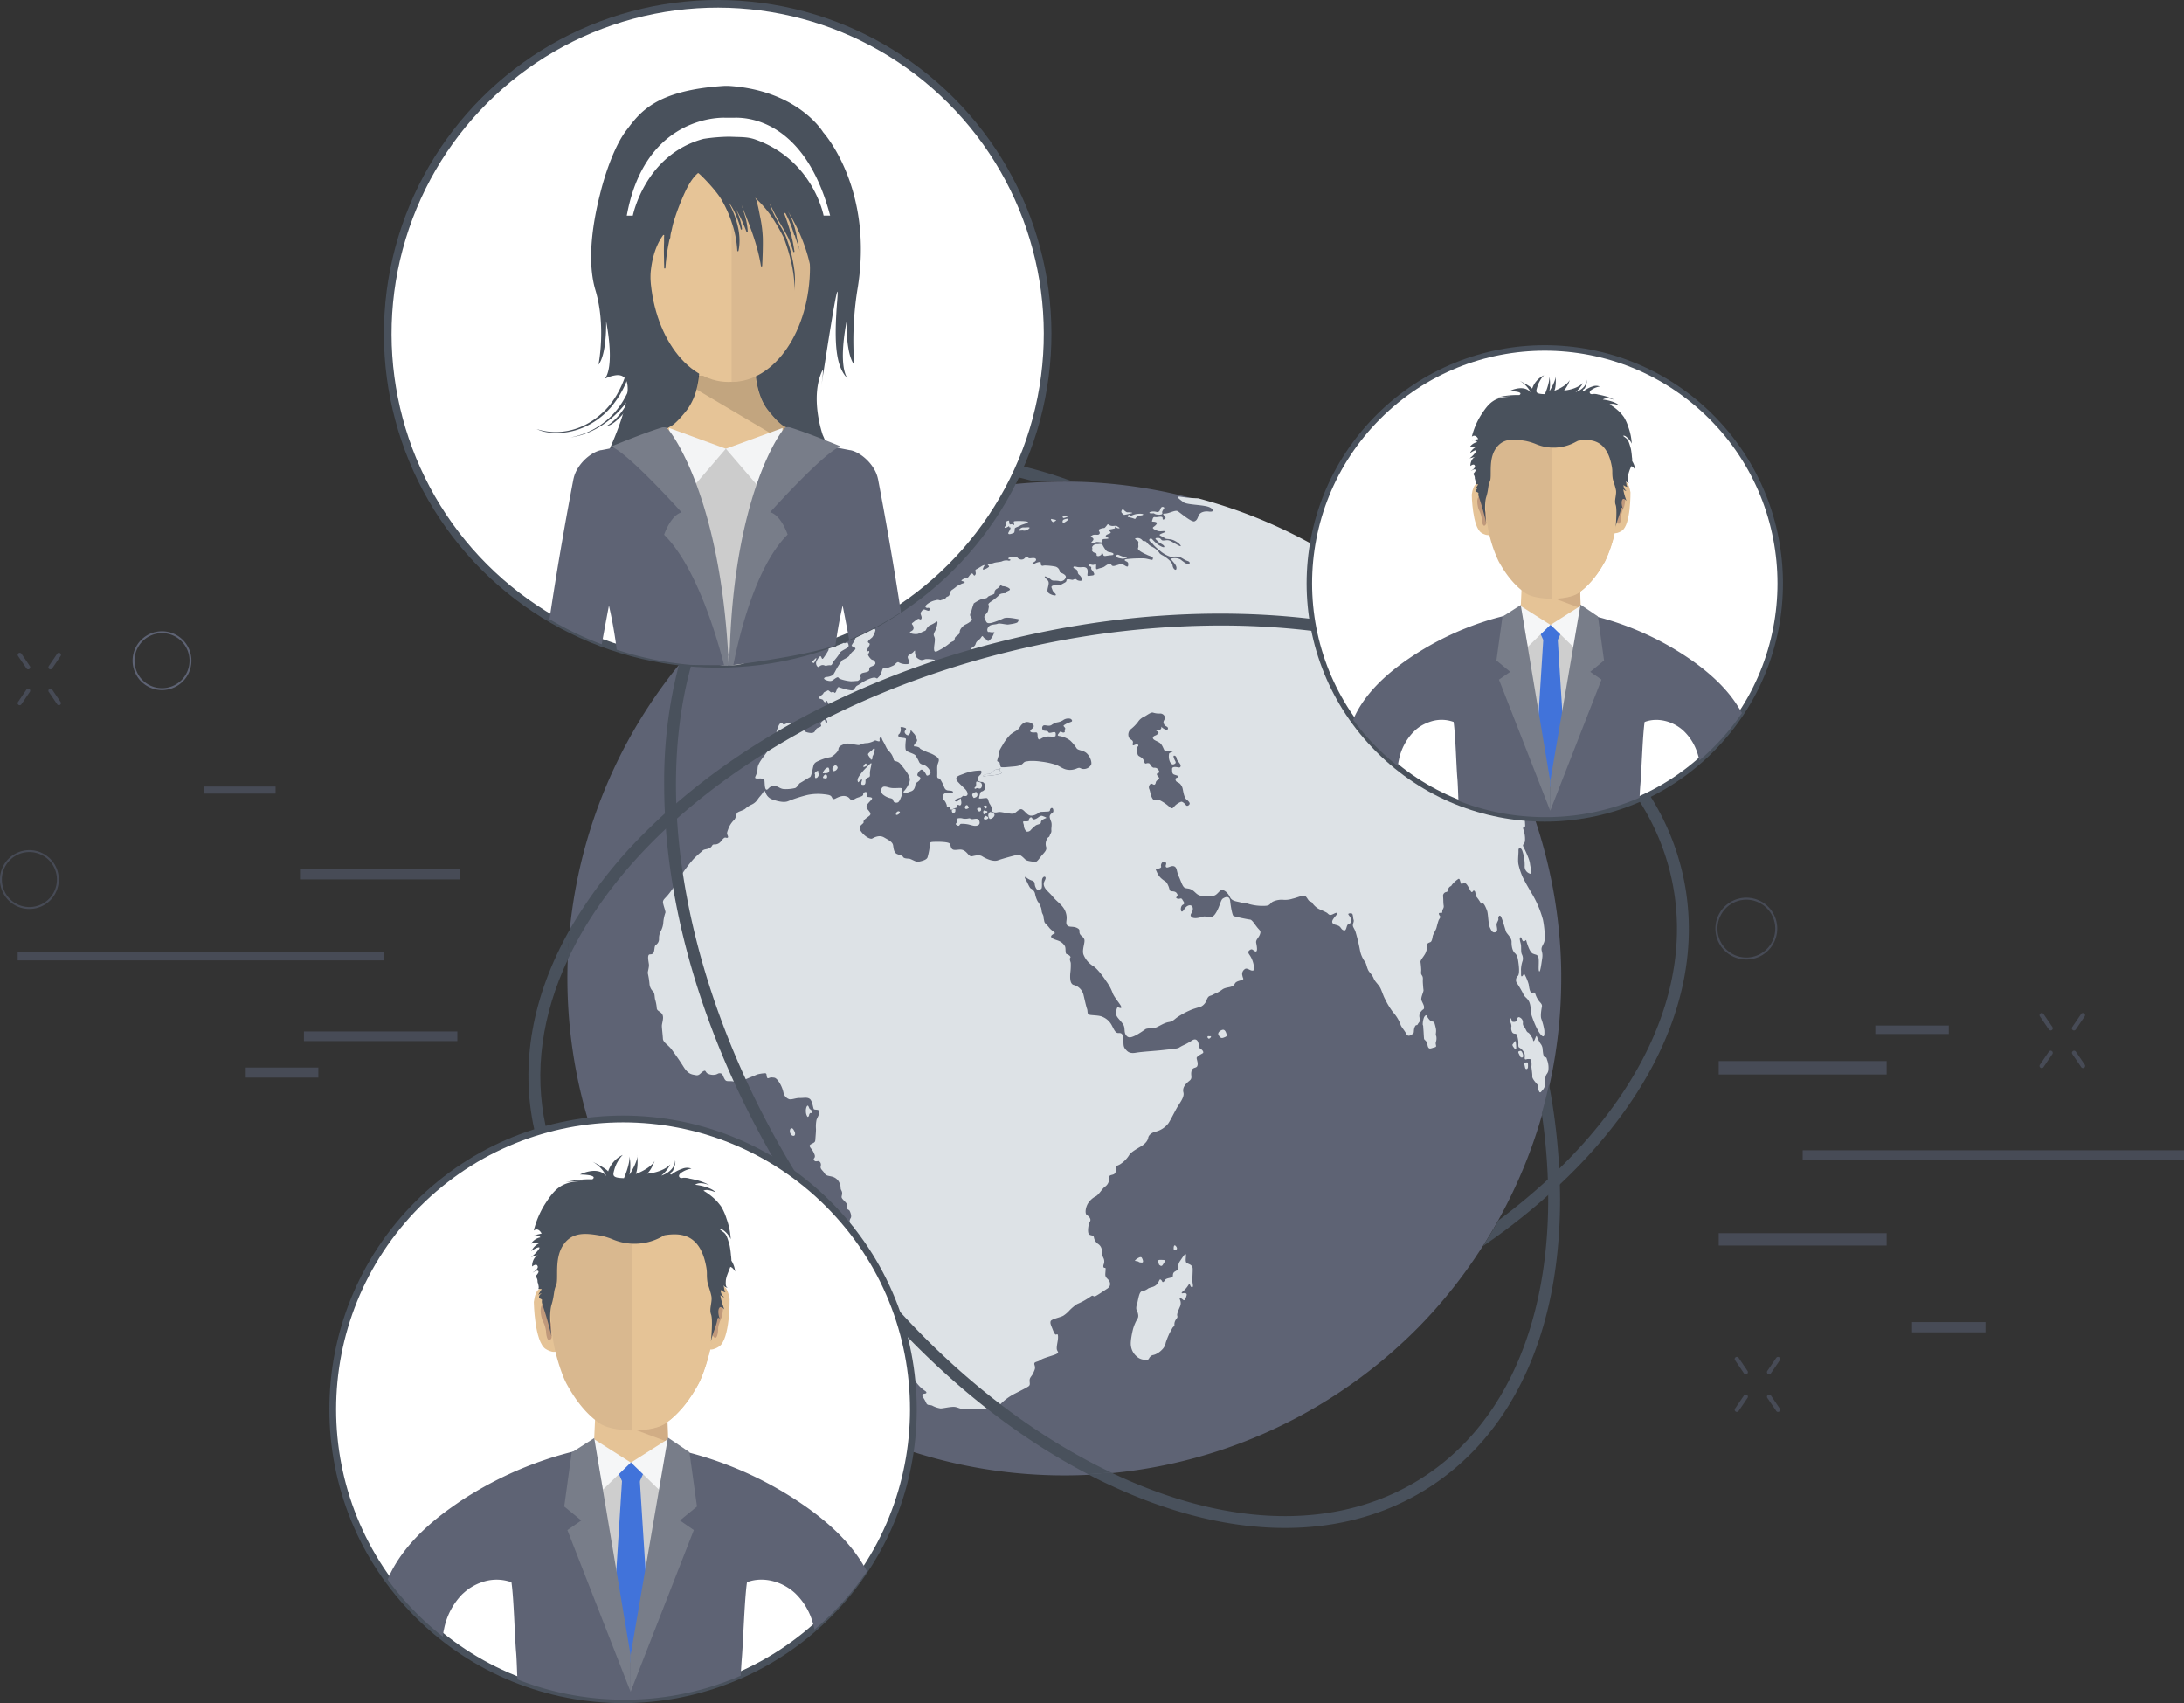 <svg id="Слой_1" data-name="Слой 1" xmlns="http://www.w3.org/2000/svg" viewBox="0 0 853.36 665.34"><rect x="0" y="0" width="853.36" height="665.34" fill="#333333" stroke="none"/><defs><style>.cls-1{fill:#5e6374;}.cls-2{fill:#474b56;}.cls-3{fill:#dde2e6;}.cls-14,.cls-4{fill:#49515c;}.cls-5{fill:#fff;}.cls-6{fill:#e6c497;}.cls-7{opacity:0.16;}.cls-8{fill:#ccc;}.cls-9{fill:#f3f4f5;}.cls-10{fill:#787d89;}.cls-11{fill:#ca7172;}.cls-12{fill:#c35052;}.cls-13{fill:#dab990;}.cls-14{fill-rule:evenodd;}.cls-15{fill:#cecece;}.cls-16{fill:#e5c396;}.cls-17{fill:#d1ad85;}.cls-18{fill:#4173da;}.cls-19{fill:#f5f6f7;}.cls-20{fill:#c0997b;}.cls-21{fill:#d9b88f;}</style></defs><title>Lead Generation Agency</title><path class="cls-1" d="M142.94,427.3a10.75,10.75,0,1,1-10.75,10.75,10.76,10.76,0,0,1,10.75-10.75m0-.74a11.49,11.49,0,1,0,11.49,11.49,11.5,11.5,0,0,0-11.49-11.49Z" transform="translate(-79.64 -179.96)"/><rect class="cls-2" x="812.4" y="580.59" width="28.7" height="3.32" transform="translate(1573.86 984.53) rotate(180)"/><rect class="cls-2" x="826.75" y="696.43" width="28.7" height="4" transform="translate(1602.55 1216.9) rotate(180)"/><rect class="cls-2" x="751.19" y="594.48" width="65.62" height="5.24" transform="translate(1488.37 1014.23) rotate(180)"/><rect class="cls-2" x="751.19" y="661.7" width="65.62" height="4.83" transform="translate(1488.37 1148.27) rotate(180)"/><rect class="cls-2" x="784" y="629.34" width="149" height="3.75" transform="translate(1637.37 1082.45) rotate(180)"/><path class="cls-2" d="M889.54,582.36h0a.85.85,0,0,0,1.17-.22l3.48-5.12a.83.83,0,0,0-.23-1.16h0a.84.84,0,0,0-1.16.22l-3.48,5.11A.85.85,0,0,0,889.54,582.36Z" transform="translate(-79.64 -179.96)"/><path class="cls-2" d="M876.94,597.06h0a.84.84,0,0,0,1.16-.22l3.48-5.11a.85.85,0,0,0-.22-1.17h0a.85.85,0,0,0-1.17.22l-3.48,5.12A.83.83,0,0,0,876.94,597.06Z" transform="translate(-79.64 -179.96)"/><path class="cls-2" d="M881.36,582.36h0a.85.85,0,0,1-1.17-.22L876.71,577a.83.83,0,0,1,.23-1.16h0a.84.84,0,0,1,1.16.22l3.48,5.11A.85.85,0,0,1,881.36,582.36Z" transform="translate(-79.64 -179.96)"/><path class="cls-2" d="M894,597.06h0a.84.84,0,0,1-1.16-.22l-3.48-5.11a.85.85,0,0,1,.22-1.17h0a.85.85,0,0,1,1.17.22l3.48,5.12A.83.83,0,0,1,894,597.06Z" transform="translate(-79.64 -179.96)"/><path class="cls-2" d="M770.42,716.68h0a.85.85,0,0,0,1.17-.22l3.48-5.12a.83.83,0,0,0-.23-1.16h0a.83.83,0,0,0-1.16.22l-3.48,5.11A.85.85,0,0,0,770.42,716.68Z" transform="translate(-79.64 -179.96)"/><path class="cls-2" d="M757.81,731.38h0a.85.85,0,0,0,1.17-.22l3.48-5.11a.84.84,0,0,0-.23-1.17h0a.84.84,0,0,0-1.16.22l-3.48,5.12A.84.84,0,0,0,757.81,731.38Z" transform="translate(-79.64 -179.96)"/><path class="cls-2" d="M762.23,716.68h0a.84.84,0,0,1-1.16-.22l-3.48-5.12a.84.84,0,0,1,.22-1.16h0a.85.85,0,0,1,1.17.22l3.48,5.11A.84.84,0,0,1,762.23,716.68Z" transform="translate(-79.64 -179.96)"/><path class="cls-2" d="M774.84,731.38h0a.83.83,0,0,1-1.16-.22l-3.48-5.11a.85.85,0,0,1,.22-1.17h0a.85.85,0,0,1,1.17.22l3.48,5.12A.83.83,0,0,1,774.84,731.38Z" transform="translate(-79.64 -179.96)"/><path class="cls-2" d="M762,531.43a11.29,11.29,0,1,1-11.29,11.28A11.29,11.29,0,0,1,762,531.43m0-.79a12.08,12.08,0,1,0,12.07,12.07A12.08,12.08,0,0,0,762,530.64Z" transform="translate(-79.64 -179.96)"/><rect class="cls-2" x="196.87" y="519.41" width="62.47" height="4.09" transform="translate(376.56 862.95) rotate(180)"/><rect class="cls-2" x="86.54" y="551.97" width="143.27" height="3.16" transform="translate(236.73 927.14) rotate(180)"/><rect class="cls-2" x="198.39" y="582.91" width="59.94" height="3.75" transform="translate(377.09 989.6) rotate(180)"/><rect class="cls-2" x="175.66" y="597.01" width="28.37" height="3.92" transform="translate(300.06 1017.97) rotate(180)"/><rect class="cls-2" x="159.52" y="487.22" width="27.8" height="2.75" transform="translate(267.2 797.23) rotate(180)"/><path class="cls-2" d="M98.9,441.31h0a.8.8,0,0,0,1.11-.21l3.31-4.87a.8.8,0,0,0-.22-1.11h0a.8.8,0,0,0-1.11.21l-3.31,4.87A.8.8,0,0,0,98.9,441.31Z" transform="translate(-79.64 -179.96)"/><path class="cls-2" d="M86.89,455.31h0A.81.81,0,0,0,88,455.1l3.3-4.87a.79.79,0,0,0-.21-1.11h0a.8.8,0,0,0-1.11.21l-3.31,4.87A.8.8,0,0,0,86.89,455.31Z" transform="translate(-79.64 -179.96)"/><path class="cls-2" d="M91.1,441.31h0A.8.8,0,0,1,90,441.1l-3.31-4.87a.8.8,0,0,1,.21-1.11h0a.81.81,0,0,1,1.12.21l3.3,4.87A.79.79,0,0,1,91.1,441.31Z" transform="translate(-79.64 -179.96)"/><path class="cls-2" d="M103.1,455.31h0a.8.8,0,0,1-1.11-.21l-3.31-4.87a.8.8,0,0,1,.22-1.11h0a.8.8,0,0,1,1.11.21l3.31,4.87A.8.8,0,0,1,103.1,455.31Z" transform="translate(-79.64 -179.96)"/><path class="cls-2" d="M91.13,512.81a10.75,10.75,0,1,1-10.75,10.75,10.74,10.74,0,0,1,10.75-10.75m0-.75a11.5,11.5,0,1,0,11.49,11.5,11.51,11.51,0,0,0-11.49-11.5Z" transform="translate(-79.64 -179.96)"/><path class="cls-1" d="M689.66,563.13a192.57,192.57,0,0,1-4.45,40.19c-.79,3.65-1.67,7.27-2.68,10.87A195.08,195.08,0,0,1,665,656.76q-2.84,5.09-6,10A192.28,192.28,0,0,1,637.17,695c-2.17,2.32-4.4,4.6-6.69,6.79a194.35,194.35,0,0,1-254.13,13.75q-5.75-4.46-11.19-9.39-2.6-2.34-5.1-4.79-5-4.92-9.76-10.23a194.68,194.68,0,0,1-48.83-136.19q.22-5.91.8-11.78a194.2,194.2,0,0,1,320-128c2.29,2,4.55,4,6.75,6.09q5.33,5,10.27,10.51c2,2.23,4,4.53,5.94,6.87A194.8,194.8,0,0,1,689.4,551.92C689.61,555.67,689.7,559.4,689.66,563.13Z" transform="translate(-79.64 -179.96)"/><path class="cls-3" d="M638.55,578.72a6,6,0,0,1-1.44-2c-.18-.35-.62-.05-1,.56a7.56,7.56,0,0,0-.55,3,1.8,1.8,0,0,1,.19.85c0,.46.08.86.18,2.74,0,0,.07,1.28.13,1.81s.57.55,1,1.35.31,1.72.79,2.27,1.2.08,2.34-.2.23-.89.48-2a4.56,4.56,0,0,0,.16-2.41c-.27-.41-.15-.75-.12-1.23a5.2,5.2,0,0,0-.13-2.16,18,18,0,0,0-.53-1.93C639.9,579,639.22,579.14,638.55,578.72Z" transform="translate(-79.64 -179.96)"/><path class="cls-3" d="M680.17,584.92c-.3-.84-.69,1.14-1.13,1.63s-.3-.51-.61-1-1.08-1.94-1.7-2.21-.76-1-1.26-1.85-.8-.81-.8-1.82a2.09,2.09,0,0,0-1.12-2.2c-.92-.49-1.07.39-1.35,1.1s-.92.6-1.43.57-.4-.94-.85-1.39-.53.59-.33,1.12a4.66,4.66,0,0,1,.62,1.94,3.65,3.65,0,0,0,.1,2c.27.64.5,1,1.63,1a1.3,1.3,0,0,1,.49.67,16.39,16.39,0,0,1,.45,2.17c.14.93-.21,2.3.4,2.56a4.41,4.41,0,0,1,1.71,1.68,3.11,3.11,0,0,1,.4,2.23c-.07,1.11.7.58,1.08.56s1.13-.07,1.39.2a7.84,7.84,0,0,1,.15,2.77c0,.46.43,3,.34,3.76s.92,2,1.88,3.08.11,1.16.66,2.56,1,.19,1.62-.4a3.68,3.68,0,0,0,.85-2.45,10,10,0,0,1,.24-2.89c.39-1,.68-.87,1-2a8.46,8.46,0,0,0-.46-4.3c-.47-1.69-.39-.61-1-1.09s-.7-2.74-.78-3.5a3.89,3.89,0,0,0-.88-1.87A17.2,17.2,0,0,1,680.17,584.92Z" transform="translate(-79.64 -179.96)"/><path class="cls-3" d="M672.07,589.68a15.62,15.62,0,0,0-.16-2.64c-.26-1-.63.28-1.17.8s.63,1.44.9,2.1C671.64,589.94,672.12,589.94,672.07,589.68Z" transform="translate(-79.64 -179.96)"/><path class="cls-3" d="M674.36,593.08c.63-.09.51-.87.18-1.74s-.64-1-1.36-.74,0,1,.44,2.06C673.62,592.66,673.71,593.16,674.36,593.08Z" transform="translate(-79.64 -179.96)"/><path class="cls-3" d="M676.67,595.66c0-1-.45-.61-1.13-.62s-.24.56,0,2c0,0,.16.75.71.51S676.67,596.68,676.67,595.66Z" transform="translate(-79.64 -179.96)"/><path class="cls-3" d="M497,383c.67-.73-1.29-.28-1.66-.09a.84.84,0,0,0-.27,1.38A6.37,6.37,0,0,0,497,383Z" transform="translate(-79.64 -179.96)"/><path class="cls-3" d="M492.2,383.33c.37-.38-.66-.32-1.46-.59s-.41.7.32,1.18A3,3,0,0,0,492.2,383.33Z" transform="translate(-79.64 -179.96)"/><path class="cls-3" d="M497,381.71c.42-.32-2.35-.13-2.24.3l.46.33A7.86,7.86,0,0,0,497,381.71Z" transform="translate(-79.64 -179.96)"/><path class="cls-3" d="M521.79,380.47c1.1-.27-1.3-.46-1.65-.39s-1.24-.7-1.46-1-.54-.3-.84.43.48,1.09,1,1.59C518.86,381.14,520.68,380.77,521.79,380.47Z" transform="translate(-79.64 -179.96)"/><path class="cls-3" d="M521.15,381.11c-.39-.19-1.27.36-.72.84a11.8,11.8,0,0,1,2.33.61c.77.37.46-.42,1.37-.89s1.7-.22,2.16-.64-2.15-.62-3.9.09S521.53,381.29,521.15,381.11Z" transform="translate(-79.64 -179.96)"/><path class="cls-3" d="M530.51,380.47a2.08,2.08,0,0,0,1.1.48,4.12,4.12,0,0,0,1.71,0c.8-.12.37-.94.37-.94a5.55,5.55,0,0,1,.79-1.47c.33-.28-.4-.75-.91-.48s-.6,1.26-1,1.65a1.2,1.2,0,0,1-1,.25,4.23,4.23,0,0,0-2.48,0C528.17,380.43,529.2,380.57,530.51,380.47Z" transform="translate(-79.64 -179.96)"/><path class="cls-3" d="M431.92,487.9c-.28-.26-1.94,0-3.51-.08s-2.25-.67-3.39-.56-1.46,2-.48,3a6.89,6.89,0,0,0,3.26,1.57c1.25.39.52,1,1.36,1.57a1.81,1.81,0,0,0,1.34,0c.62-.33,1-1.56,1.43-2.57A3.88,3.88,0,0,0,431.92,487.9Z" transform="translate(-79.64 -179.96)"/><path class="cls-3" d="M414.88,485.39c.25.5.46-.48,1.31-.84s-.38,1,.12,1.93a1.64,1.64,0,0,0,.9.08c.52-.1.65-.73.61-1.59s.61-1.11,1.28-1.37.38-.91.46-2,.63-2.78.57-3.36-1.32,1-2,1.59a21.15,21.15,0,0,0-2.84,3.38C414.62,484.27,414.62,484.9,414.88,485.39Z" transform="translate(-79.64 -179.96)"/><path class="cls-3" d="M420.31,476.63c.25-.12.13-.69.3-1.26a7,7,0,0,0,.83-2.71c-.15-.89-.86.2-1.24.55a5.77,5.77,0,0,0-1.3,1.15c-.39.6.61,1.18,1,2.32C419.93,476.68,420.07,476.77,420.31,476.63Z" transform="translate(-79.64 -179.96)"/><path class="cls-3" d="M453.82,502.47c.82.37.67-.52,1.3-.69a11.83,11.83,0,0,1,2.45.16c1.4.23,2.6.87,3.78.57s1.27-1.21.81-2.14-1.81-.42-2.61-.41-.77-.46-1.41-.29a6.13,6.13,0,0,1-2.16.09,3.85,3.85,0,0,0-2.11-.09c-.67.25.29,1-.36,1.61S453,502.09,453.82,502.47Z" transform="translate(-79.64 -179.96)"/><path class="cls-3" d="M460.5,488c.35.37.73-.54,1.67,0a1,1,0,0,0,.72-.13,1.61,1.61,0,0,0,.36-1.62c-.24-.75-.87-.73-1.69-.95s-.36,1-.58,1.65S460.15,487.62,460.5,488Z" transform="translate(-79.64 -179.96)"/><path class="cls-3" d="M460.1,491.68a3,3,0,0,0,.77-.24,1.06,1.06,0,0,0,.66-1.28c-.14-.88-.42-1-1.41-.47S459.55,490.93,460.1,491.68Z" transform="translate(-79.64 -179.96)"/><path class="cls-3" d="M452.92,496.91c0-.57.3-1.1-.7-.9s-.71,1.08-.28,1.63C451.94,497.64,452.91,497.48,452.92,496.91Z" transform="translate(-79.64 -179.96)"/><path class="cls-3" d="M457.62,495.89c.79-.33.59-.39.2-1.12s-1.38.06-1.11.89C456.71,495.66,456.83,496.22,457.62,495.89Z" transform="translate(-79.64 -179.96)"/><path class="cls-3" d="M462.23,497s.81-.09.77-.79-.17-.78-1.05-.64S461.43,496.53,462.23,497Z" transform="translate(-79.64 -179.96)"/><path class="cls-3" d="M465.22,495.28c.12-.68-.35-.68-.87-.57s-.27.37.12,1A.49.49,0,0,0,465.22,495.28Z" transform="translate(-79.64 -179.96)"/><path class="cls-3" d="M464,498.07a1.93,1.93,0,0,0,1.24-.64c.63-.64-.22-.59-.74-.81S463.58,496.85,464,498.07Z" transform="translate(-79.64 -179.96)"/><path class="cls-3" d="M468.15,498.67c.4-.91-.71-1.21-1.31-1.46s-1.23.81-1,1.65a6.42,6.42,0,0,0,.36.85C466.42,500.21,467.77,499.59,468.15,498.67Z" transform="translate(-79.64 -179.96)"/><path class="cls-3" d="M465,498.75c-.38-.28-1.09.65-.94,1.12a1.26,1.26,0,0,0,1.49-.05C466.32,499.24,465.34,499,465,498.75Z" transform="translate(-79.64 -179.96)"/><path class="cls-3" d="M479.8,500.81c-.82-.05-.12,1-.1,1.63a3.55,3.55,0,0,0,1,2.36,1.75,1.75,0,0,0,1.54-.41,14.39,14.39,0,0,1,2.13-2c.79-.48,2-.39,2-1.27s1.58-1.38,2-1.57-.49-.47-1.36-.81-1.55.56-2.31.95-1.33.62-1.81-.17-1.38.4-1.23.87S480.63,500.86,479.8,500.81Z" transform="translate(-79.64 -179.96)"/><path class="cls-3" d="M524.67,673a3.14,3.14,0,0,0,1.19.17c.7,0,.35-1.14-.09-1.87s-1.93.38-2.53.92S524.4,672.48,524.67,673Z" transform="translate(-79.64 -179.96)"/><path class="cls-3" d="M533,674.37c.8.47,1-.45,1.66-1.39s-.17-.8-1.47-.85-1.22.39-.73,1.5C532.44,673.63,532.2,673.91,533,674.37Z" transform="translate(-79.64 -179.96)"/><path class="cls-3" d="M539.25,668.12c.45-.23.34-.88-.3-1.5s-.86.76-.64,1.67A1.91,1.91,0,0,0,539.25,668.12Z" transform="translate(-79.64 -179.96)"/><path class="cls-3" d="M545.66,675.58c-.06-1.47-1.3-1.71-2.24-2.17s-.16-2.93-.43-3.42-1.11.9-2.28,2.61-.18,2.28-.82,3.18-1.65.79-1.89,1.86.37,1.16-1.55,1.59-1.34.78-2.05,1.38-.53-.27-1.18-.73-.55.76-1.64,1.88-2.35,1-3.31,1.56a5.6,5.6,0,0,1-2.37,1.07c-1,.14-1.32,2-1.83,4.43,0,0-.78,2-.3,2.93s.93,2.44.36,3.29a17.52,17.52,0,0,0-1.74,4c-.3,1.11-1.19,5.05-.84,6.77a6.39,6.39,0,0,0,2.08,3.91,4.77,4.77,0,0,0,3.51,1.42c1.69.17,1.18-.51,2-1.24s.74-.39,1.94-.86a7.71,7.71,0,0,0,2.56-1.79,4.92,4.92,0,0,0,1.49-2.76,29.77,29.77,0,0,1,1.18-3.05c.27-.7.9-1.67,1.32-2.52s1-.73.89-1.49a3.19,3.19,0,0,1,.67-2.09c.46-.63.61-.79.44-1.42s.33-1.83,1-3.38a3.35,3.35,0,0,0,0-3c-.23-.91.68-.36,1.29.2s1-.45,1.35-1.65-1-1-1.48-.9-.65-.2,0-.68a10.58,10.58,0,0,0,2.31-2.71c.53-1,.46.87,1.21,1s.37-1,.26-2.11S545.71,677.06,545.66,675.58Z" transform="translate(-79.64 -179.96)"/><path class="cls-3" d="M396.88,614.69c.43-.25-.26-1.21-.68-1.39s-.49-1.09-.87-1.37-.91,1.06-.8,2.18a3.78,3.78,0,0,0,.54,2s.1.34.46,0,.11-.57.47-1.1S396.45,615,396.88,614.69Z" transform="translate(-79.64 -179.96)"/><path class="cls-3" d="M388.4,621.1a2.11,2.11,0,0,0,.72,2.43s.88.44,1.11-.25-.08-1.25-.52-2S388.76,620.59,388.4,621.1Z" transform="translate(-79.64 -179.96)"/><path class="cls-3" d="M421.36,424.6c.73-.36,1-1.24.77-1.13s-.76-.44-.9-.72a1.58,1.58,0,0,0-1.81-.32,9.4,9.4,0,0,0-2.35,2.31c-.39.42-.74.08-.86-.22s-.75,0-1,.24a6.05,6.05,0,0,1-1.24.82,3.84,3.84,0,0,0-1.63,1.06c-.47.63.71.1,1.34-.27a1.89,1.89,0,0,1,1.62-.22c.49.14,0,.64-.25,1.18s-1.2,1.8-1.37,2.49-1.4,2.17-1.28,2.41,1.09.58,1.33.8.23.62-.3.94a7.47,7.47,0,0,0-1.9,2.07c-.51.84-2.26,1.44-2.88,1.93a29.53,29.53,0,0,0-2.74,4.4c-.79,1.32-.59,1.29-1.8,1.74s-1.85.14-2.39.69S403.05,446,404,446s1.2-.55,2.31-1.2.79.11,1.59.39a16.64,16.64,0,0,0,4.15.92c1.22,0,1.26-.08,2.76-.16,0,0,1.17-.7,1.15-1.13s-.39-.76,0-1.42,1.13-.56,2.38-.93.83-.83,1-1.47.9-.61,1.76-1.14.63-1.06.24-1.65-.92-.27-1.47-.89a5.89,5.89,0,0,1-1-1.38c-.25-.48.58-1,.39-1.51s-.83.34-1,0,.93-1.88,1.16-2.57-.28-.51-.61-1,1.31-1.55,1.7-2a7.92,7.92,0,0,0,1.2-2.75.69.69,0,0,0-.79-.51C420.44,425.61,420.63,425,421.36,424.6Z" transform="translate(-79.64 -179.96)"/><path class="cls-3" d="M400.86,439.79c1-.09.94.36,1.69.24a3.9,3.9,0,0,1,1.62-.16.89.89,0,0,0,.45-.23c.18-.18.46-.88.79-1.41a28.45,28.45,0,0,0,2.23-2.9c.33-.78.83-1,1.8-1.58a8.58,8.58,0,0,0,1.55-1c.41-.39.2-1.06-.1-1.61s-.81.24-1.29.09,0-.75-.16-1.17-.57-.06-1.42.22-.88.93-1.5,1.9-.94.48-1.2,0-.34-.53-1.53.09-.09.83-.48,1.77a27.38,27.38,0,0,1-1.8,2.81c-.86,1.41-.8-.67-1.34-.52s-1.48,1.77-1.62,2.31a1.89,1.89,0,0,0,.5,1.72C399.5,440.89,399.91,439.9,400.86,439.79Z" transform="translate(-79.64 -179.96)"/><path class="cls-3" d="M397.36,438.08c-.68.53-.15.81.26.92a5.21,5.21,0,0,0,1-1.76C398.67,436.66,398,437.55,397.36,438.08Z" transform="translate(-79.64 -179.96)"/><path class="cls-3" d="M413,425.5a3.84,3.84,0,0,0,.38-1c0-.38-.37.19-.83.48S412.57,425.67,413,425.5Z" transform="translate(-79.64 -179.96)"/><path class="cls-3" d="M414.62,424.7a.55.55,0,0,0,.21-.67s-1.06.24-1.08.73A.87.87,0,0,0,414.62,424.7Z" transform="translate(-79.64 -179.96)"/><path class="cls-3" d="M415.26,424.1c.16-.09.76-.19,1.25-.43a3.15,3.15,0,0,0,1.47-1.9c.24-.95-.51-.3-1-.06a3.66,3.66,0,0,0-1.27,1.09c-.23.38-.4.67-.6,1.05C415.16,423.85,415.08,424.2,415.26,424.1Z" transform="translate(-79.64 -179.96)"/><path class="cls-3" d="M424.21,421.34c-.27.15-1.11.49-1.14,1.24a15.44,15.44,0,0,0,1.39-1C424.76,421.27,424.5,421.2,424.21,421.34Z" transform="translate(-79.64 -179.96)"/><path class="cls-3" d="M428.51,418a9.07,9.07,0,0,1-.48,1.83c-.41.91-.81.89-.44,1.18,0,0,.69-.4,1.15-.72s1.25-1,1.72-1.32.12-.69.15-1.39S428.65,417.7,428.51,418Z" transform="translate(-79.64 -179.96)"/><path class="cls-3" d="M516,397.58c.44.46,1.67.53,2.37.68,0,0,.75-.15,1.36-.3s.07-.21-.81-.38a17.71,17.71,0,0,1-2.27-.87C515.93,396.5,515.52,397.11,516,397.58Z" transform="translate(-79.64 -179.96)"/><path class="cls-3" d="M513.09,395.65a2.08,2.08,0,0,1-1.53-1,10.39,10.39,0,0,1-1.16-1.93c-.25-.48-1.12-.21-2.07-.19a2,2,0,0,0-1.85.91c-.36.57.27.95-.09,1.09s-.12.59.34,1.05.92.17,1.25.58-.1.83.43,1,.91-.07,1.38-.35-.05-.78.55-.64.06,1.06,1.19,1c0,0,1.33-.22,2.41-.32s.6-.19.74-.49S513.76,395.74,513.09,395.65Z" transform="translate(-79.64 -179.96)"/><path class="cls-3" d="M506.8,390.32c.29.49-.22.9-.73,1.52s1.35.08,2.05-.16a15.41,15.41,0,0,1,1.87.18c.27.07.2-.32.36-.93s1.14-.33,2.11-.54-.35-.42-.71-.88.81-.91,1.57-1.18-.14-.88-.44-1.2.69-.34,1.5-.56,1-.09.91-.69.38.42,1.41.46-.29-.61-.62-.86-1.45,0-1.91-.06a2.56,2.56,0,0,1-1.41-.55c-.34-.29-.38,0-.8.51s-.71.89-.95.84a4.66,4.66,0,0,0-1.88.54c-.56.32.5,1.1.17,1.66s-.78.43-1.73.42-1,.2-1.55.48S506.5,389.82,506.8,390.32Z" transform="translate(-79.64 -179.96)"/><path class="cls-3" d="M426.68,401.82c.33-.84-1.92-.54-2.42-.58s-1.29.86-2.5.92-.77-.57-1.63-.4a7.2,7.2,0,0,0-3.45,2.07c-.82,1-3.31,2.86-2.84,3a7.86,7.86,0,0,0,2.52.8c1.18.07,1.18.24,2.12.24s1.22-.63,1.86-.87.91.28,2.59-.37a14.91,14.91,0,0,0,2.38-1.72A10,10,0,0,0,426.68,401.82Z" transform="translate(-79.64 -179.96)"/><path class="cls-3" d="M395.29,404.17c.67-.36,4.94-2.66,5.77-3.09s3.11-1.05,3.87-1.62,1-1.38,2.11-1.67a29.8,29.8,0,0,0,3.68-.67c.94-.38,2.95-1,2.95-1s.32.62,1.16.19,2.76-1.15,3.52-1.54a41.81,41.81,0,0,1,4.44-1c.57-.21,1.88-.42,2.13,0a1.4,1.4,0,0,0,1.6.51c.58-.19,2.81-.87,2.81-.87l.58.56c1.1-.47,2.14-1.21,1.43-1.5s-.28-.72.28-1.11,2.59-.95,2.28-.6.18,1.07,1.57.24,5.58-3.66,5.85-3.51.2.94,1,.55,2.42-1.44,3-1.75,2.12-.33,2.08-.79,1.7-1.36,2.11-1.28a22.93,22.93,0,0,0,4-1.59,18.86,18.86,0,0,0,2.72-1.41,9.94,9.94,0,0,1,3.19-1.45,23.93,23.93,0,0,0,3.67-1c1.82-.75,4.56-2,5.32-2s3.56-.13,3.28-.85-2.45-1.23-3.87-1.74-3.31-.11-5.33-.29a26.56,26.56,0,0,1-3.35-.58,14,14,0,0,0-5.53.26,36.83,36.83,0,0,0-5.54,1.35c-1.25.55-3.34,1.15-3.59,1.95s-.42.69-2.57,1.34a86.91,86.91,0,0,0-8.87,3.64c-1,.5-2.95.94-4.24,1.61s-6.15,2.21-8.33,3.35-5.09,2.25-7,3.22-3.67,1.61-6.07,3.06-6.21,3.78-7.76,4.68-3.67,4.4-4.31,5S394.6,404.52,395.29,404.17Z" transform="translate(-79.64 -179.96)"/><path class="cls-3" d="M473.63,385.65c.65-.42,0,.31.55.3s.26.73-.4,1.84.62,1,2.14.24a4.49,4.49,0,0,0,.2-1.46c-.08-.53,1.32-.78,2.12-1.28s2.24-.68,3-1.27-4.73-.61-5.29-.42.21,1.15-.14,1.41-.57-.37-.91-.28-.88.35-.92-.68-.28-.72-.94-.48.28.91-.61,1.95S473,386.09,473.63,385.65Z" transform="translate(-79.64 -179.96)"/><path class="cls-3" d="M479.73,386a1.9,1.9,0,0,0-2,1.32,12,12,0,0,1,1.54-.14,2.54,2.54,0,0,0,2.29-.59C482.74,385.63,480.85,386.05,479.73,386Z" transform="translate(-79.64 -179.96)"/><path class="cls-3" d="M399.11,481.1c-.56.15-1.33.81-1.09,1.26s-.1.61.15,1.51a.89.89,0,0,0,.61-.05c.28-.12,1.05-1,.67-1.78S399.65,481,399.11,481.1Z" transform="translate(-79.64 -179.96)"/><path class="cls-3" d="M401.19,483.82a2.78,2.78,0,0,0,1.17.24c.59-.05.61-1.09.14-1.46S401.18,483.22,401.19,483.82Z" transform="translate(-79.64 -179.96)"/><path class="cls-3" d="M403.46,480c-.22-.44-1.12-.12-1.87,1s-.4,1.11.16,1a2.7,2.7,0,0,0,1.43-.19C403.92,481.45,403.68,480.47,403.46,480Z" transform="translate(-79.64 -179.96)"/><path class="cls-3" d="M405.68,481.16a1.72,1.72,0,0,0,1.12-.93c.32-.45,0-.91-.5-1.26s-1.71,1-1.36,1.67A.52.52,0,0,0,405.68,481.16Z" transform="translate(-79.64 -179.96)"/><path class="cls-3" d="M418,478.24c-.28-.14-1.22,1-.94,1.39a5.86,5.86,0,0,0,1-.38C418.54,479,418.29,478.37,418,478.24Z" transform="translate(-79.64 -179.96)"/><path class="cls-3" d="M430.57,496.9a1.14,1.14,0,0,0-.82,1.32s.31.33,1.09-.29S431.19,496.85,430.57,496.9Z" transform="translate(-79.64 -179.96)"/><path class="cls-3" d="M551.91,584.74c-.64-.14-.66.76.12,1,0,0,.68-.27.79-.74S552.55,584.9,551.91,584.74Z" transform="translate(-79.64 -179.96)"/><path class="cls-3" d="M557.67,582.25c-.74-.1-2.65,1-1.83,2.19a2.68,2.68,0,0,0,.68.81c.48.38,1,.18,1.79-.16s.73-.59.58-1.13S558.41,582.35,557.67,582.25Z" transform="translate(-79.64 -179.96)"/><path class="cls-3" d="M683.08,582.57a23.53,23.53,0,0,0-1.2-4.61c-.39-1.06,0-3.55.22-4.62s-.43-1.45-1.15-2.35a9,9,0,0,1-1.36-2.63c-.5-1.3-.84-.26-1.57-.6s-.93-2.43-1.09-3.32a18.29,18.29,0,0,0-1.43-3.54c-.54-1.22-.49.11-1.12.43s-.34-1.26-.45-2.54a11.79,11.79,0,0,1,.65-3.51,3.59,3.59,0,0,0-.3-2.53c-.38-.76-.24-2.33-.32-3.4s-.85-2.73-.29-3.16.51,1.15,1.14,1.45,1.06-.71,1.16-.36,1.19,4.61,2.61,5.21,1.56.25,2.07,1.24,0,4.53.3,5.47.67-.74,1-3,.58-3,.13-4.65.47-2.15.95-3.66.05-5.89-.5-8.61A40.78,40.78,0,0,0,678,528.73c-2.07-3.53-2.45-4.28-3.29-5.91a25.49,25.49,0,0,1-1.69-4.91c-.45-1.67,0-4.41-.06-5.66s.89-1.34,1.43-.12a17.27,17.27,0,0,1,1,6,2.9,2.9,0,0,0,2.17,3.15c1,.1.1-2.1-.1-3.89s-1.94-5.43-2.56-6.61.58-.86.62-2.63a10.94,10.94,0,0,0-.65-4.17c-.44-1.27.56-.44.71-1.38a63.6,63.6,0,0,0-.78-7.61c-.2-1.48-2.58-7.14-3.9-9.69s-4.65-10.51-5.44-12.65a39,39,0,0,0-2.66-5.9c-.48-.62-4-3.56-5-4.68a23.49,23.49,0,0,1-3.85-7.9c-.92-3.31-1-1.68-3-2.16s-.62.79-1.76-.52,0-3,1-3.43.81-.73,1.13-2.72a9,9,0,0,1,.56-1.84,195.56,195.56,0,0,0-104.14-68.88,48,48,0,0,1-6.73-.6c-2.45-.32-.47.94,1,2.1s8.3.95,10.4,2.08,1.16,1.82-.4,1.6-3.3.19-3.89,1.32-.63,2-1.74,2.49-5.51-3.3-6.53-3.94-3.27.92-5.13.92,1.34,1.39,0,2.12-.37-.63-1.17-.84-1.69.25-2.59.09-.88.73-1.16,1.37.55.26,1.48.6-.07,1.29-.9,1.85.35,1.07,1.48,1.52,2.52-.06,3.07.21-1.23.7-2,1.18,1,.78,1.61,1.37,1.34.34,2.84.68,3.51,1.84,3.62,2.48-3.55-1.82-4.56-2.13-2.15.21-2.72-.06-.47-1-1.92-.92-.17.77.31,1.41,2.25,1.13,2.45,1.92-1.59-.14-2.26-.63a13.28,13.28,0,0,1-2.31-2.05c-.59-.73-1.24-.39-1.31.12s1.39,1.36,1.66,1.91a19.32,19.32,0,0,0,2.37,2.17,12.36,12.36,0,0,0,3.61,2.27c1.21.48,2,0,3.5.2s2.34,1.08,3.22,1.45,1.66.39,1.38,1.35-2.91-1.26-3.58-1.74a5,5,0,0,0-3.3-.37c-1.12.24,1.67,1.9,1.78,3.57s-1.34.64-1.51-.79-2-2.78-3.06-3.48-1.82-.84-2.24-1.67a7.42,7.42,0,0,0-3-2.32c-1.44-.77-1.75-1.78-2.28-2s-.9.12-1.27-.45a2.41,2.41,0,0,0-2.59-.73c-.9.4,1.25.67,1.09,1.71s.12,1.32-.1,1.93,0,.74.78,1.4a17.21,17.21,0,0,0,2.57,1.36c1.08.61,2.52.7,2.41,1.44s-.12.69-1.86.28a9.19,9.19,0,0,0-2.91-.28,42.45,42.45,0,0,0-5.19.26c-1.55.09-1.2.61-.43.92s.84.8.68,1.71-1.55-.45-2.31-.61-2,.42-3,.65-1.13-.31-1.44-.77-1.69.46-2.42,1-1.72.55-2.74,1-.39-1.31-.63-1.75-.46.3-1.53.1-1.25-.53-1.32.13,1.13.32,1,1.08.4.76,1,1.92-.56,1-1.74,1.18-.61-.38-.66-1.81-.93-1.66-2.08-1.61a6.55,6.55,0,0,1-1.79,0c-.68-.12-1.61-.46-1.7.06s1.14.59,1.48,1.25.12,1.16.73,1.68a3.32,3.32,0,0,1,1.2,1.94c.1.71-1.78.44-2.13,0s-.94-.2-1.38,0-1.07-.2-2.09-.15.07.65-1.24,1.33-1.25.78-2.07.94-.78-.3-2.17.08-.84.78-.53,1.79,1.31,1.33,1.35,1.93-2.33-.1-3-.91.07-2.12.19-3.5-1.1-1.71-1.5-2.48,1.53.13,2.33.88,1.46.28,3.15.59a2.13,2.13,0,0,0,2.66-1.26c.33-.71-.42-1.35-1.6-1.86s-.46-.38-.88-1.19a2.37,2.37,0,0,0-1.89-1.38,23,23,0,0,0-3.45-.36c-1.05-.07-1.25.37-1.7-.09s0-1-.34-1.21-1.45.14-2.16.51-1.15.17-.85-.18,1.38-.66,1.29-1.37-1.12-.59-2.12-.49-.73-.24-1.35-.48-.61.31-1.39.8a1.87,1.87,0,0,1-1.83-.1c-.43-.12-.58-.81-1.41-.71s-2-.06-2.64.39,1.16.51.71.87-.81.15-1.11.1a4.23,4.23,0,0,0-2.05.29c-.65.35-2.58.37-3.38.71s-1.94.13-2.29.36.87.87.35,1.21a5.43,5.43,0,0,1-2,1c-.71.1.26-1.36.4-1.65s-.64,0-1.16.32-1.51.93-2.18,1.27.32,1.41-.33,2.18-.73-1-1.5-.53-1.06,1.58-1.66,1.62a3.9,3.9,0,0,0-1.94.78c-1,.6,1.11.54,1,.93s-.77.38-1.42.73-1.06.48-1.69.87a17.1,17.1,0,0,1-1.63,1.26c-.94.57-.78,1-1.18,2s-1,.53-1.42,1.23-1.51.7-1.95.94-.81-.36-1.94,0a7.6,7.6,0,0,0-3.46,1.59c-1.27,1.06-.33,1.54.36,1.4s.78.56.49,1-1.44-.35-2-.35-.82.43-1.26,1.07.47,1.56.25,2.35-.65.34-1.06.21-1.54.88-2.39,1.51.24.63.33,2-1.72,1.37-1.38,1.89,2.29.67,3,.5a9.79,9.79,0,0,0,1.87-.82c1-.42,1.14-.33,1.39-.79a3.9,3.9,0,0,1,1.28-1.64,15.71,15.71,0,0,0,2.19-1.13c.6-.44.89-.81,1,0a9.74,9.74,0,0,1-1.2,3.74c-.7,1.46.2,1.42.18,2.87s-.48,3-.27,4.15,1.48.21,2.69-.42a22.67,22.67,0,0,0,3.51-2.44c.92-.74,1.73-.54,1.79-1.48s.73-1.13,1.48-1.8.32-.72.64-1.73a4.86,4.86,0,0,1,2-2.12,10.18,10.18,0,0,0,2.41-1.52c.44-.58.14-.91-.31-1.66s0-1.18.26-1.92a30.5,30.5,0,0,1,1-3.22,18.89,18.89,0,0,1,2.66-1.52c.71-.37,2-.3,2.49-.66s0-.42,1.74-1.05,1.06-.75,1.2-1.25a1.82,1.82,0,0,1,1-1.26,3.11,3.11,0,0,0,1.19-1.17c.37-.46.54.22,1.22.21s2.37.57,2.59,1.15-1.17.66-1.45,1.23-.48.25-1.41.44a2.21,2.21,0,0,0-1.69,1,22.67,22.67,0,0,1-3.07,2.35c-1,.81-.79.88-.64,1.29s0,.92-.19,1.9-.86,1.41-1.35,2.08.22,1.76.6,2.46,1.34.62,2.6.25a30.63,30.63,0,0,0,4.14-1.61c1.34-.62,4.78.16,5.53.27s.31.59.05,1.14-2.93.89-3.75,1-3.36-.61-4.09-.3-1.81.25-2.63.53A2.16,2.16,0,0,0,465.4,426c0,.56.3.95.53.84s1,.23,1.78.11.41.12.17.73a6.46,6.46,0,0,1-1.5,2.31c-.87.86-1,0-1.38-.26a3,3,0,0,1-1.25-1.07c-.28-.55-.66.2-1,.66s-1.33,1-1.66,1.62-.24,1.25-1.29,1.78-.34,1.22-.79,1.92a8.14,8.14,0,0,1-2.15,1.74c-.71.5-.71,1.2-.89,1.5a3.19,3.19,0,0,1-2.07.67c-.56-.15.29-.64.64-1s-.69-.28-1.41-.17a27.68,27.68,0,0,0-2.9.53c-.6.18-3.05.26-3.55.32a6.08,6.08,0,0,0-1.79,1c-.61.41,0-1,0-1.28s-1-.4-1.32-.42a12,12,0,0,0-2.26-.09c-.63.13-1.25.53-1.91.32a3.87,3.87,0,0,1-1.78-1.16,4.89,4.89,0,0,1-.45-2.33c0-.42-.54.28-.86.6s-1.7.87-1.95,1.55.87,2,.6,2.52-.78.47-1.68.46a5.71,5.71,0,0,1-2.52-.71c-.67-.34-1.34.91-2,1.24a25.51,25.51,0,0,1-2.45,1c-.48.17-1.11-.13-1.54.11s-.33.57-.76,1.61a3.92,3.92,0,0,1-1.11,1.84c-.53.48-.35.67-1.09.29s-2.59.36-3.87,1-2.5,1.57-3.16,1.9-.71.51-1.25,1.34-1,.68-2.46.44a28.38,28.38,0,0,1-3.66-1.07c-.66-.16-.81,1.38-1.27,2s-.52-.22-1.1-.13-.48.39-1.09-.12-.73-.59-1-.38-1.41.47-1.58,1-1.12.92-1.57,1.49-.29.51.7.82.55.27,1.11.94.61,0,.92-.21.32.2.68.91.48.25.46.74-.63.8-.54,1.77a5.85,5.85,0,0,1-.23,2.35c-.22.8-.7.78-.37,1.43s.45.87.18,1.3-.49-.16-.61-.66-.28-.67-.61-.37a6.16,6.16,0,0,0-1.08,1c-.27.43.1,1.1.1,1.1-.12.73-1,.62-1.73,1.18s-.48,2.08-2.92,1.69-1.59-1-2.36-1.19-1.71-.28-2.16-1.13-.7-.8-1.46-1-2.06-.78-3-.31-1.12.48-1.47,0-1.07-.21-1.52.81a16.14,16.14,0,0,0-1.16,3.79c-.25,1.41-2,4.67-3.88,7.17s-3.11,4.14-3.19,5.65a8.11,8.11,0,0,1-.86,3.25c-.44,1,.6.77,1.49.79a3.57,3.57,0,0,1,1.93.36c.26.26.08,3,.6,3.78s1.18-.52,1.8-.83a3.22,3.22,0,0,1,2.21-.28c1,.14,1.69,1.06,3.28,1.12a16,16,0,0,0,4.17-.4c.85-.25,1.45-1.73,2-2s3.25-2,3.85-2.28,1-3.35,1.41-4.62,1.56-1.49,2.56-2a18.23,18.23,0,0,1,4-1.18c.83-.12,3.08-2.16,3.13-3s.46-1.4,2.06-2,2.12-.22,3.79,0,2.09.47,2.86.06a5.68,5.68,0,0,1,2.55-.54,8.57,8.57,0,0,0,2.95-1c.39-.18,1.17.38,1.71.3s-.17-.89.4-1.48.48.34,1.14,1.45.91,1.77,1.4,2.69,1.59,1.6,2.27,3.09.22,1.73,1.24,2,1.39.45,2.53,1.9,2.79,3.51,3,5-1.5,4.07-2.23,4.75.41,1,1.54.55,1.82-.45,2.4-1.42.36-1.94.7-2.21,1.64-1,1.72-1.77-.87-.71-1.14-1.25.82-2,1.47-2.22,1.65,1.28,2,2.06,1.88-.5,1.64-1.15a5,5,0,0,0-2.08-2.52c-1-.45-1.89-.47-2.34-1.32a17.22,17.22,0,0,0-1.46-2.65c-.55-.68-3-1.27-3.6-1.84s-.24-3.66-.13-4.4-1.31-.49-2.36-.82a.71.71,0,0,1-.22-1.35,2.77,2.77,0,0,0,.52-2.21c-.28-.53.37-.58,1.53-.2s.29.72.07,1.42.67,1.49,1.18,1.53,1.07-.94,1.09-1.64.38,0,1.25.91.63,1.23,1.16,2.23-.65,1.39-1,2.29.26.34,1.46.79.25.45,1.65,1.1a27.59,27.59,0,0,0,2.63,1.15,10.68,10.68,0,0,1,3.24,1.73c1.06.92.61,1.55.23,2.71s-.13,2.39-.21,4.28.63.66,1.4,2a14.91,14.91,0,0,1,1.29,2.65c.37.88.67,1.12,1.24,1.3s2.26,0,2.23.71-1.43-.13-2.68.3-1,.63-1.2,1.8.36.49,1.12,2.14.05,1.43.48,1.51.73-.29,1.17.56.35.68,1.27.21,1.24-.24,1.38-.72.1-1.11.81-.71,1.07-.54.87-1.51-.06-1.24-.38-1.08-1,1.6-1.9,1,1.63-1.13,2.25-1.46.49-.74,1.28-.55,1.52-.22,1.13-1.38-1.34-1.63-3.49-3.92.37-2.64,2.39-3.48a17.9,17.9,0,0,1,6.31-1.13c.59.19.36,1.27-.33,1.83a2,2,0,0,0-.74,1.93c.16.5,1.25.73,1.51.68s1.06.14,1.38,1.53a1.84,1.84,0,0,1-1.48,2.22c-.62.12-.74,1.76-1,2.44s2.32,0,3,.12.56,1.07,1.12,2.14a6.67,6.67,0,0,1,1,2.12c.29,1.12-1,.71.33,1.19s1.69-.09,2.91,0,4.27.9,5.18.61,1.67-1.45,2.72-1.7,2.06,1.76,3.35,2.34,3.16-.46,3.71-.93.86-.35,2.39-.45,1.95.05,2.06-.7,1.1-1.24,1.28,0-.53,1.05-1.11,1.82-.2,1.47.25,2.71,0,2.51.11,3.43-.4,1.28-.66,2.1-.53.28-1.06,1.33a3.86,3.86,0,0,0-.3,3.17c.36,1.27-1.1,2.41-2,3.55s-1.69,2.37-2.44,2.23-2.91-.34-3.53-.81-2-2.24-3.19-2-5.86,1.48-7.73,2.17-4.89-.78-6.06-1.54-2.8-.31-4-.06-1.6-1.22-3-2.12-2.56-.24-4-.37-1.27-1.68-1.74-2.41-4.1-.79-5.93-.73-1.83.19-1.82,1.15a26.92,26.92,0,0,1-.92,4.85c-.32,1.23-3,1.65-3.71,1.82s-2.86-1.24-3.56-1.26-2-.06-2.31-.67-1.09-.6-2.32-1.12-1.34-2-1.56-3.37-1.61-2-3.55-3.13-4,.13-4.64.45-2.7-.54-4.35-2.8,1.22-2.87,1-3.64,1.14-1.56,2.24-2.43-.12-1.76-.88-2.84.48-2.1,1.64-3.39-1.2-1-1.59-1.21.33-1.24-.11-1.71a.94.94,0,0,0-1.46.76c.09.73-1.45,1-2.41,1.36s-1.76,1.29-2.47.68-.59-.95-1.94-1.32-3,.39-3.92.87-1.16.21-1.51-.48-.87-.92-3-1.15a20.23,20.23,0,0,0-6.57.28,56.87,56.87,0,0,0-7.42,2.38c-1.51.68-3.9.17-5.92-.53a4.36,4.36,0,0,1-3-2.83c-.52-1.18-.51-.6-1.31.48s-1,1.1-1.82,2.32a5.61,5.61,0,0,1-2.45,2,10.1,10.1,0,0,0-2.24,1.47c-.51.55-2.2,1-3,1.47s-.55,2.13-1.46,3a9.57,9.57,0,0,0-2.31,3.62c-.52,1.44-.56,1.56-.16,2.51s-.29.94-.77.79-.87.17-1.83,1.34a3,3,0,0,1-2.72,1.3c-1.05.07-.49.75-1.79,1.42s-2.2.27-3,1.29a34,34,0,0,0-3.5,3.24,56.11,56.11,0,0,0-4.34,5.72c-.85,1.4-2.24,3.46-2.57,4a29.68,29.68,0,0,1-2.88,4.11c-1.23,1.43-1.79,1.72-1.91,2.58s1.13,3.85.95,4.26a15.92,15.92,0,0,0-.81,3.66,8.29,8.29,0,0,1-.91,3.41,6,6,0,0,0-.79,3.09,2.66,2.66,0,0,1-1.2,2.45c-.77.48-.39,2.43-1.07,3.25s-1.55.08-1.85.87,0,2.21.17,3.4-.55,3.07-.41,3.63a29.09,29.09,0,0,1,.64,4,4.56,4.56,0,0,0,1.47,3.12c.61.71.49,1.88.72,3a15.67,15.67,0,0,1,.66,3.39c0,1.26,1.52,1.26,2.2,2.58s-.23,3.37-.21,4.46.33,3.4.41,4.94,2.1,2.39,3.51,4.35,2.77,3.8,4.61,6.73,3.29,2.89,4.72,3.18,1.78-.84,2.94-1.52.68.53,1.94,1a4.62,4.62,0,0,0,3,.27c.75-.22.94-.63,1.82-.46s.87,1.06,1.58,2.28,1.44.52,3.47.9a5.19,5.19,0,0,0,4-.51c1.13-.57,4.82-2,5.19-2.21a13.76,13.76,0,0,1,2.77-.48c1.19-.14.81.52,1.09,1.5s.94,0,2,.13,1.16-.06,2.22,1.07a12.31,12.31,0,0,1,2.23,4.78,3.48,3.48,0,0,0,2.06,2.58c.94.45,2.7-.45,4.3-.41s2.89-.38,3.91.35,1.3,3.45,1.57,3.95,1.91,0,2.17.85-.72,2.43-1.08,3.41a13.19,13.19,0,0,0-.21,3.59c0,1.14-.14,2.46-.22,3.69s-.08,1.38-1.32,2-1.06.85-.55,1.69a8,8,0,0,1,1.61,2.81c.27,1.29-.67,1.14-.32,1.84s.7.59,1.51.48,1.45.91,1.14,2,.88,1.69,1.47,2.72,1.38.95,2.94,1.34a4.25,4.25,0,0,1,3.08,2.91c.56,1.54,0,1.43.61,2.55s0,2,.06,2.57.87,1.22,1.63,2.09.53,1,.53,2,.65.61,1,1.3.87,2.16.35,2.83a2.32,2.32,0,0,0,0,2.52c.44.54,1.17.73,1.53,1.57s1.74,5.2,2.12,5.95a2.39,2.39,0,0,1-.34,2.56c-.58.54-2.35,1.69-2.79,3a3.29,3.29,0,0,0,.44,3.1c.61,1.19-.41.92-.83,2.25a4.41,4.41,0,0,0-.42,2.67,10.9,10.9,0,0,0,.73,4.22c.93,2.69,2,2.2,3.2,3.41s.48,1.81.86,2.57,2.52,2.72,4.71,5.4,1.41,2.43,1.32,3.19.18.94,1.21,2.79S426.29,704,426,706s.7,1.53,1.34,3.19,3.59,3.44,5.37,5a21.82,21.82,0,0,1,4.52,5.19,13.69,13.69,0,0,0,4.07,4.07c.61.57.31.88-.46.95s-1,.58-.64,1.21.81,1.24,1.33,2.39,1.28.63,2.38,1.07a9.6,9.6,0,0,0,3.25,1.09c1,0,3.54-.64,5.15-.61s2.41,1,4.53.83a14.42,14.42,0,0,1,4.27.09c2.5.28,8.43-1,9.46-2a21.65,21.65,0,0,1,5.07-3.81c1.94-1,5.1-2.57,5.89-3.14s.37-1.29.42-2.42,1-1.65,1.51-2.93.83-1.62.4-3,1-1,2.26-1.88,5.1-1.79,6.16-2.33.91-.56.43-1.49.26-3.29.33-4.69-.12-1.76-.54-1.53-.8,0-1.48-1.78-1.1-2.44-.87-3.34,3.82-1.5,5-2.21a11.91,11.91,0,0,0,2.46-2.15,18.88,18.88,0,0,1,2.77-2.31c.55-.28,1.62-.68,3-1.48s2.09-1.32,2.75-1.74.73.49,1.67,0,2.8-1.77,4.46-2.85,1.28-2.73.2-3.76-1-1.36-.87-3,0-1.32-.41-1.38-.59-.56-.26-1.45a3,3,0,0,0-.18-2.5,6,6,0,0,1-.56-2.89,3.37,3.37,0,0,0-1.66-2.62,4,4,0,0,1-1.46-2.5c-.2-1-1.62-.51-2.07-1.39s-.13-3.65.51-4.69-.38-2.09-1.17-2.56-.64-2.6.28-4.34a7.9,7.9,0,0,1,3.33-3.08c1.18-.76,2.56-3.14,3.47-3.7a3.53,3.53,0,0,0,1.55-3.26c-.11-1.44,1.06-1.17,1.87-1.59s.85-1.25.84-2.35.38-.82,1.59-1.52a11.14,11.14,0,0,0,3.51-3.49c.65-1.2,2.74-2.36,4.73-3.55s2.7-2.59,2.79-3.35,1-1.93,2.88-2.37a9.12,9.12,0,0,0,5-3.27c.89-1.34,2.11-3.87,3.23-5.88s3.14-4.31,2.64-6.19.87-3.37,2.32-4.52.39-2,.84-3.77,1.84-1,2.27-2.05-.26-2.47-.26-3.11,1.94-1.57,2.42-1.89-.15-1.34-.85-1.62-.54-1.37-1-2.66-1.52-1.28-2.4-.66a24.32,24.32,0,0,1-2.81,1.61,16.52,16.52,0,0,0-2.12,1.1c-.68.52-2.86.61-6.21,1s-8.24.63-10.78,1.07-3.34-.48-4.21-1.55-.53-2.42-.71-4.14-.75-2.07-1.87-2-1.57-1-2.58-2.94a7.18,7.18,0,0,0-3.54-3.33c-1.33-.73-4.34-.6-5.29-.89s-.52-1.32-.89-2.31-1-3.93-1.43-5.69a5.34,5.34,0,0,0-3.7-3.62c-1.52-.33-1.54-2.69-1.41-4.58a23.7,23.7,0,0,0,.19-4.05c-.13-.56-.6-1.6-.19-2s-.64-1.25-1.37-1.42-.27-2.23-.73-3.11a4.87,4.87,0,0,0-2.42-2.07c-1-.43-2.31-.64-2.86-1.38s1-1.39,1.34-1.56-1.39-1.18-2.14-2.14a14.83,14.83,0,0,0-1.51-1.68c-.52-.59-.42-.81-.64-1.72s.08-.91-.48-2-.21-1.46-.7-2.72a8.38,8.38,0,0,0-1.22-2.21,10,10,0,0,1-1-2.88,3,3,0,0,0-1.66-2.15c-.59-.33-1.4-2.54-2-3.47s-.34-1.41.29-.78A6.83,6.83,0,0,0,483,524c1.36.66.59,1.14,1.31,2.67s1.41.92,2.1.57.08-3.06.52-4.08,1.43-.89,1.25,0-1.13,1.62-.51,3.12,2,2.3,3.48,4.14,3.94,3.19,4.87,5.87-.14,3.72.46,4.92,2.32.46,3.9,1.22.8,1.25,1.14,2.19,1.29,1.14,1.77,2.24-.94,4-.32,5.95a9.38,9.38,0,0,0,4,4.66c1.83,1.27,4.37,4.94,4.9,5.79a18.29,18.29,0,0,1,2.39,4.3c.55,1.85,3,4.45,3.44,5.59s-1.05.29-1.35.29-.92,2.22-.47,3.25,1.54,1.89,2.55,3.36.22,3.05,1.22,4.37,2.21.74,3.93-.07a39,39,0,0,0,3.67-2.37c.94-.49,2.84-.05,4.36-.75s3.05-1.74,4.7-2,2.1-1,3.37-1.9a31.17,31.17,0,0,1,4.67-2.57c1.78-.85,4-1.3,4.83-1.71a4.81,4.81,0,0,0,2.06-2.73c.67-1.53,1.22-1.19,2.22-1.71a11.34,11.34,0,0,1,1.66-.78,14.94,14.94,0,0,0,2.27-1.42c1.31-.83,2.92-.63,4-1.33s.32-1.36,2.56-2,1.34-.62,1.16-1.88a2.25,2.25,0,0,1,.75-2.52c1-1,2.26.66,3.31.42s.49-.57.34-2.07a10.33,10.33,0,0,0-1.77-4.23c-.64-.93-.28-1.45.53-1.87s1.18.59,2,.73.52-1.92.22-3.26.9-1.91,1.43-3.37,0-1.47-1.08-2.83-2-2.94-2.74-3-6.13-1.12-6.54-1.46-1-3.38-1.25-5.77-2.13-1.5-2.94-.93-1.26,3.66-2.94,6-3.32.61-4.64,1-3.72,1.07-4.62.09.46-1.41.54-3-1.21-1.85-2.26-1.14-1.4,2.07-2,2.07-.63-2.11.37-2.64.38-1-.18-2-1,0-2.05-.45.5-.73.1-1.63-1-1.15-2.13-1.2-.75-.71-1.5-2.31-.67-1.15-2.15-2.3a6.81,6.81,0,0,1-2.28-3c-.64-1.25-.46-1.34.15-1.25s1.76-.28,1.54-.87.31-2.16,1.47-1.72-.06,1.38.47,2,2-.78,3.18-.29.9,2,1.72,3.77,1.3,3.45,2,4.27,1.76.34,3.09,1.08,1.85,1.88,3.25,2.28a16.82,16.82,0,0,0,5.13.1c1.6-.1,2.36-2.16,3.43-2.24s2.44,1.2,3.18,2.79,2.67,1.63,4,2,1.8.11,3.44.68a19.75,19.75,0,0,0,6.46.69c1.93-.12,1.67-1,2.87-1.64a8.24,8.24,0,0,1,4.24-.69,9.5,9.5,0,0,0,3.47-.46c1.59-.34,3.77-1.32,4.54-1.18s1.34,1.48,1.8,1.95,1,.35,1.19.73a8.11,8.11,0,0,0,2.5,2.42c1.08.55,1.74.76,2.82,1.31s.55.43,1.4,1,2.38-.9,3-.66-.44,1-1.3,2.25-.4,1.64-.12,2,1.74.45,2.44,1,.71,1.22,1.66,1.54,1-.94,1.36-1.82,1-.46,1.5-1.34-.39-2.17-.91-2.85.69-.68,1.23-.55.46,1.81.71,2.46-.32,1.52-.29,2.22.76,1.43,1.12,2.75a69.43,69.43,0,0,1,1.67,7,11.07,11.07,0,0,0,2.09,4.63c.45.88.62,2.13,1.14,3.12s1.48,1.62,2.09,3.13,2.08,2.47,2.81,4.17,1,2.72,1.68,4a30,30,0,0,0,3.12,5.11,15.16,15.16,0,0,1,2.85,4.61c.25,1.07,1.49,2.25,2.27,3.75s1.77.51,2.52.12.23-1.39.81-2.72.78-.32,1.18-1.08,1.28-1.36.84-2.19a2.67,2.67,0,0,1,.5-2.87c.77-1,1-.5,1.12-1.37s-.6-1.9-1-2.94.89-3.31.79-4-.21-2.1-.26-3.11.2-1.77-.3-2.54-.41-.81-.33-2.2a30.27,30.27,0,0,0-.29-3.18c0-.72,1.09-1.84,1.84-3.16a7.38,7.38,0,0,0,.79-3.51c0-.78,1-.83,1.39-1.12s.62-1.28.74-2.12,1.25-2.47,1.49-3.39.47-1.83.75-2.68,1-1.37.61-1.9-.68-1.16-.1-1.23,1,.34,1-.57.74-1.17.55-2.34-.09-2-.22-3.45a1.53,1.53,0,0,1,1.36-1.82c.51-.09.25-.6.8-1.51s1-.59,1.21-1.2a11,11,0,0,1,2.39-2.25c.78-.65.79.61,1.18,1.51s.73-.28,1.64,0,1.74,2.58,2.35,3.31.61-.64,1.24-.34.34,1.57.85,2.35a19.37,19.37,0,0,1,1.43,2c.58,1.13.63.62,1.1.62s1.17,1.62,1.62,2.81.45,5.15,1.12,6.61,1.1,2.13,2.2,1.81.42-2,.41-2.91.85-1.71.69-2.33.42-1.81,1-.87,1.69,5.07,2,5.92,2.2,2.27,2.16,4,.35,3.54,1.32,4.38,1.19,2.15,1.47,4.54.13,4.05-.4,4.4a2.19,2.19,0,0,0-.47,2.48,46.59,46.59,0,0,1,2.59,4.36c.65,1.58,1.49,1.53,2.3,3.08s.66,4.34,1.05,5.55,2.07,5.83,3.66,7.53S683.06,583.3,683.08,582.57ZM470,482.41a25.39,25.39,0,0,1-4,.6c-1.31.1-2,.21-2,.21-.51,0,.18-.78,1.36-.87a2.78,2.78,0,0,0,2.41-1.14c.91-1,1.71-.43,2.15-.78s.83-.59.58-.18-.36.7.13,1.12S471.27,482.1,470,482.41Zm36-3.75a3.36,3.36,0,0,1-3.2,1.71c-1.23-.2-1.07-.74-2.33-.25a6.58,6.58,0,0,1-3.94.5c-1.61-.29-2.59-1.2-4.11-1.83a29.24,29.24,0,0,0-6-1.31,22.82,22.82,0,0,0-4.7-.23c-1.07.21-1.61.05-2.32.87s-2,1.13-3.75,1.27-3.4.34-4.1.3-.9.12-1.1-.73-.14-1.23-.52-1.32a1.25,1.25,0,0,1-.66-.39c.08-.94.81-2.27.58-2.9s1.39-3,1.81-3.83a21.61,21.61,0,0,1,2.69-3.53,19,19,0,0,1,2.29-1.53,4.35,4.35,0,0,0,1.68-1.77,3.93,3.93,0,0,1,2.24-1.67,3.59,3.59,0,0,1,2.75.94,1.05,1.05,0,0,1-.18,1.51c-.57.42-1.39,1.13-.64,1.47s1.77.05,2.18.18.37.93.4,1.42.14,1.69,1.09,1.14a5.45,5.45,0,0,1,2.75-1c1.22-.06,3.14.29,3.19-.29s.22-1.42-.53-1.43-2,.63-2.33,0-.8-.38-1.71-.59-.87-1.7-.14-2,2.06.49,3.12-.2a6.45,6.45,0,0,1,2.1-1,6.1,6.1,0,0,0,2.36-.83,3.5,3.5,0,0,1,2.89-.6c.68.32.89.92.44,1.14s-1.73.61-2.33,1-1,.5-.6.92.68.91.43,1-.1,1.12-.1,1.12a.87.87,0,0,1-.88.18c-.5-.21-.86-.58-1.22,0s-1.17,1.15-.15,1.37a9.32,9.32,0,0,1,4.38,1.81,15.62,15.62,0,0,1,2.47,3c.64.92,2.6.66,4,2S506.31,477.76,506,478.66Zm38.49,15.26c-.06.55-1,1.18-1.44.59s-1.45-1.57-2-1.3a6.82,6.82,0,0,0-2.48,1.67c-.6.82-1.1,1.18-1.87.4a16.85,16.85,0,0,0-4-2.75c-1.39-.57-2,.58-2.75-.6s-.88-2.9-1.25-3.72a1.63,1.63,0,0,1,.62-2.07c.59-.2,1.09.67,1.56.27s.2-.84.65-1.37,1.18-.77,1-1.22-1.12-1.07-.79-1.63,1.17-.15.87-.84-.71-1.38-1.56-1.46-.64.16-1.44-.5-.39-1.16-1.23-1.29-1.15.53-1.54-.22-.22-1.3-1.25-2-1.36-.54-1.55-1.75-.51-2.1.05-2.44.4-1-.31-.93a2.62,2.62,0,0,0-1.13.36.58.58,0,0,1-.38-.08c-.26-.61.23-.79,0-1.45s-1.11-.71-1.54-1.58a2.86,2.86,0,0,1,.57-3.05,15.45,15.45,0,0,0,3-3,5.52,5.52,0,0,1,2.46-2.05c1.11-.58,2.57-1.78,3.37-1.58a7.65,7.65,0,0,0,2.68.37,1.9,1.9,0,0,1,2,1.41c.18.92-.86,1.51-.48,2.46s.8,1,1.31,1.31.54,1.18-.15,1.13-.61-.07-1.18-.4-1-.91-.93-.7a.9.9,0,0,1-.49,1.1c-.65.21-1.88-.1-1.6.25s1.2.64,1,1.05a2.47,2.47,0,0,1-1.29,1c-.57.17-1.64,1-.06,1.85s2.12.82,2.93,2.38.64,2,1.82,1.84,2.58-.33,2.28.06-1.59.54-1.54,1.08a5.27,5.27,0,0,0,.33,3c.68,1.34,1.36,1.12,1.75.91s.73-.44.35-1.15-1.14-2.35-.28-2.11.7,1.05,1,1.64,1.45,1.73,1.39,2.24-.17.87-1.07.67-2.29-.36-2.28.65,0,1.8.65,2.11,2.14.52,1.74,1-1.34.24-1,1.25,1.14.66,1.95,1.71.74,1.54,1.11,3.21.86,2.44,1.21,2.67S544.56,493.39,544.49,493.92Z" transform="translate(-79.64 -179.96)"/><path class="cls-3" d="M470.61,481.37c-.49-.42-.38-.72-.13-1.12s-.13-.16-.58.18-1.24-.2-2.15.78a2.78,2.78,0,0,1-2.41,1.14c-1.18.09-1.87.85-1.36.87,0,0,.74-.11,2-.21a25.39,25.39,0,0,0,4-.6C471.27,482.1,471.11,481.79,470.61,481.37Z" transform="translate(-79.64 -179.96)"/><path class="cls-4" d="M354.19,695A2,2,0,0,1,354,695q3.25,3.49,6.69,6.79Q357.33,698.49,354.19,695Z" transform="translate(-79.64 -179.96)"/><path class="cls-4" d="M556.48,424.31c31.78,0,62,4.77,88.78,14.25-1.92-2.34-3.9-4.64-5.94-6.87-46.49-14.63-102.24-16-158.23-3.58C421.33,441.32,368.38,468.56,332,504.82a179.43,179.43,0,0,0-29.75,38.29q-.58,5.86-.8,11.78c25.38-54.3,93.63-103,180.62-122.26A346.23,346.23,0,0,1,556.48,424.31Z" transform="translate(-79.64 -179.96)"/><path class="cls-4" d="M693.58,638.35a244.54,244.54,0,0,1-34.5,28.4q3.13-4.9,6-10c50.49-37.6,78-87.08,67.65-133.77-8.16-36.93-38.58-66.69-85.67-83.8-.58-.22-1.17-.43-1.76-.63-1.92-2.34-3.9-4.64-5.94-6.87q4.71,1.49,9.28,3.15c48.63,17.68,80.09,48.62,88.61,87.15S730.23,601.84,693.58,638.35Z" transform="translate(-79.64 -179.96)"/><path class="cls-4" d="M360.06,701.31c-39-18.28-64.19-46.29-71.66-80.13-5.65-25.52-.74-52.3,13.87-78.07q-.58,5.86-.8,11.78c-10,21.39-13.34,43.64-8.56,65.29,6.38,28.9,26.41,53.41,57.39,70.9Q355,696.41,360.06,701.31Z" transform="translate(-79.64 -179.96)"/><path class="cls-4" d="M394.19,644c-47.91-75.1-61.72-157.83-41.26-214.17q-4,4.34-7.77,8.9a179.87,179.87,0,0,0-6,48.11c.08,51.35,18.26,108.05,51.18,159.65,30.83,48.34,71.18,86.82,114.41,109.35q4.53-.21,9.05-.65C488.14,743,463.39,725,440.92,702.49A346.24,346.24,0,0,1,394.19,644Z" transform="translate(-79.64 -179.96)"/><path class="cls-4" d="M689.21,648.08a245.44,245.44,0,0,0-4.31-44.48q-1.27,5.68-2.85,11.28c9.11,62.28-6.45,116.71-46.77,142.43-31.87,20.34-74.43,19.87-119.83-1.32l-1.69-.8q-4.51.43-9.05.65c2.92,1.52,5.84,3,8.79,4.34,46.88,21.88,91,22.25,124.28,1S689.3,699.81,689.21,648.08Z" transform="translate(-79.64 -179.96)"/><path class="cls-4" d="M497.89,367.72c-40.5-14.64-78.12-12.65-107.33,6-22,14.06-37.51,36.46-45.4,65q3.75-4.56,7.77-8.9c8.05-22.2,21.42-40.29,40.11-52.22,24.95-15.92,56.45-19.09,90.72-9.56C488.49,367.77,493.2,367.67,497.89,367.72Z" transform="translate(-79.64 -179.96)"/><circle class="cls-4" cx="360.06" cy="310.38" r="130.41" transform="translate(-193.65 165.54) rotate(-45)"/><circle class="cls-5" cx="360.06" cy="310.38" r="127.42" transform="translate(-193.65 165.54) rotate(-45)"/><path class="cls-4" d="M414.61,293.41a126.55,126.55,0,0,0-1.18,29.06c-3.37-4.31-3-17-3-17-3.25,17.45-.11,21.81.54,22.5-4.68-4.49-5.58-13.36-4.21-30.49s-6.08,32.74-6.34,34.3c1.07-6.82.69-7.39.69-7.39-5.29,10.66,0,25.49,0,25.49,5.11,11.2,5.12,25.62,5.12,25.62-.26-12.95-7.95-24.16-7.95-24.16A73.17,73.17,0,0,0,402,375.37c-11.85-28.7-1.94,1.32,4.67,22.74-3.62-10.24-7.57-20-7.63-20.12,1.89,7.56,3.3,15.68,3.83,18.88-.48-2.45-1.61-6.6-2.69-10.4a204.41,204.41,0,0,1,3.65,24.82c-1.91-12.88-7.43-38.05-12.45-42.28a16.43,16.43,0,0,1-5.76-9.27l1.16-5.11-6-1.1c-1.23-4.64-11.36-12.6-17.33-17-6,4.37-16.11,12.33-17.34,17l-6,1.1,1.16,5.11a16.37,16.37,0,0,1-5.75,9.27c-5,4.23-10.54,29.4-12.45,42.28a204.41,204.41,0,0,1,3.65-24.82c-1.09,3.8-2.21,7.95-2.7,10.4.53-3.2,1.95-11.32,3.84-18.88-.06.15-4,9.88-7.63,20.12,6.61-21.42,16.51-51.44,4.66-22.74a73,73,0,0,0,3.77-24.07s-7.7,11.21-7.95,24.16c0,0-9.65-5.23-4.54-16.44,0,0,6.72-13.75,8.37-23.37.58-3.33.54-6.17-.61-7.77a3.17,3.17,0,0,0-2-1.28,5.26,5.26,0,0,0-1.51-.06,13.5,13.5,0,0,0-4.48,1.39c.65-.69,3.78-5.05.54-22.5,0,0,.35,12.73-3,17,0,0,3.06-14.89-1.17-29.06-2.57-8.58-1.79-18.92-.44-27.07.73-4.36,1.61-8.09,2.25-10.59.13-.53.25-1,.36-1.42,1.54-6,5.13-17.18,9.91-23.43,5.19-6.78,11.08-15.64,38.35-17.36l.5,0v0a1.31,1.31,0,0,0,.27,0l.28,0v0l.47,0c27.27,1.72,37,18.11,37,18.11S421.41,253.72,414.61,293.41Z" transform="translate(-79.64 -179.96)"/><path class="cls-6" d="M395.8,351.92l-5-3.08-1.45.13-2.05.36-1.71,2.8-21.67,35.3v.15l-.07-.07-.08.07v-.15l-23.41-38.1-2.06-.36-7.61,2.9c3.06-.2,10.21-5,10.87-5.31,2.21-1,5.9-5.69,6.46-6.4a23.49,23.49,0,0,0,4.12-9.65c.26-1.22.45-2.47.6-3.66a53.28,53.28,0,0,0,.16-10.64h21.86a53.36,53.36,0,0,0,.1,10c.49,4.68,1.77,10.06,4.78,13.89.56.72,4.25,5.39,6.47,6.42a17.47,17.47,0,0,0,5.23,1.8C393.67,348.69,394.35,351.83,395.8,351.92Z" transform="translate(-79.64 -179.96)"/><path class="cls-7" d="M391.23,348.24l-.55.47-1.44.14-2.06.35-1.72,2.8-33.63-19.88.2-1.74.41-3.63h.18l22.12-.6c.5,4.68,1.77,10.05,4.78,13.88.56.71,4.26,5.38,6.47,6.4A17.79,17.79,0,0,0,391.23,348.24Z" transform="translate(-79.64 -179.96)"/><path class="cls-8" d="M389.83,430.45c-7.8.42-15.71,9.38-23.69,9.4h-3.56c-9.89-.06-14.26-10.28-23.86-11l-4-60.72.26-12.92H384.8l1.14,19,.77,12.91.13,2.2Z" transform="translate(-79.64 -179.96)"/><polygon class="cls-9" points="261.45 167.19 263.48 198.75 283.62 175.29 261.45 167.19"/><polygon class="cls-9" points="305.78 167.19 303.75 198.75 283.62 175.29 305.78 167.19"/><path class="cls-1" d="M431.69,419.13a128.2,128.2,0,0,1-19.17,10.28l-1.09.47-.54-3c-.66-3.48-1.31-6.94-2-10.34-.87,3.83-1.66,7.87-2.3,12.08-.18,1.11-.35,2.25-.5,3.39-11.72,4.36-41.93,8-41.93,8a1.29,1.29,0,0,1-.36-.6h0c0-.11.36-.2.38-.24,0-.36.27,0,.28-.33,0-.57.16-1.17.19-1.76,1.62-22.47,9.41-55.25,9.41-55.25,4.48-9.22,7.38-19.31,9.55-26.52a67.62,67.62,0,0,1,2.73-7.93l2.88,2c4.38,2.4,11.67,4.22,17.81,5.51,1.7.34,3.33.67,4.77.94l.14,0c2.83.54,6.88,3.32,9.2,7.31a12.24,12.24,0,0,1,1.53,3.82,6.14,6.14,0,0,1,.15.72c2.56,13.4,5.56,30.3,8.35,48.27C431.36,417,431.53,418.05,431.69,419.13Z" transform="translate(-79.64 -179.96)"/><path class="cls-1" d="M363.83,439.83s-9.93,0-14.24-.13a128.28,128.28,0,0,1-29-5.94c-.12-1.11-.27-2.25-.42-3.33-.71-4.87-1.59-9.52-2.6-13.9q-1.14,6-2.27,12.14c-.18,1-.36,2-.53,3-.48-.17-.94-.36-1.42-.54a129.4,129.4,0,0,1-19-9.28c.15-1.07.31-2.13.48-3.2,2.89-19,6.08-36.93,8.77-51q.06-.36.15-.72a12.74,12.74,0,0,1,1.53-3.82c2.34-4,6.37-6.77,9.2-7.31l.14,0c1.45-.27,3.07-.6,4.78-.94,6.14-1.29,13.41-3.11,17.81-5.51l2.86-2a65.79,65.79,0,0,1,2.73,7.93c2.17,7.21,5,17.3,9.52,26.52,0,0,9.33,31.6,11.79,54,0,.44-.24.86-.21,1.28a19.86,19.86,0,0,1-.12,2.31h0c0,.15,0,.32,0,.47Z" transform="translate(-79.64 -179.96)"/><path class="cls-10" d="M408.08,354.33a7.41,7.41,0,0,0-1,.47c-5,2.7-14.92,12.83-21.12,19.41-3.21,3.4-5.41,5.85-5.41,5.85,3,.78,5.17,4.75,6.18,7.06.43,1,.66,1.67.66,1.67-.18.17-.35.35-.53.53-11.76,12.25-18.07,37.29-20.7,50.53h-1.5c0-.37,0-.73,0-1.09.77-45,10.25-71.36,16.48-83.53,2.82-5.5,5-8.1,5.36-8.24a3.43,3.43,0,0,1,2.21.05C396.05,349.33,408.08,354.33,408.08,354.33Z" transform="translate(-79.64 -179.96)"/><path class="cls-10" d="M364.16,435.72c.07,1.36.14,2.73.2,4.13h-1.78c-3.47-13.43-11.35-39-23.45-51,0,0,2.54-7.62,6.84-8.73,0,0-5.2-5.79-11.24-11.91-5.5-5.57-11.7-11.4-15.28-13.35a8.06,8.06,0,0,0-1-.47s12-5,19.37-7.29A3.46,3.46,0,0,1,340,347c.38.14,2.6,2.74,5.55,8.24C351.94,367.11,361.77,392.5,364.16,435.72Z" transform="translate(-79.64 -179.96)"/><path class="cls-11" d="M352.71,312.29l0,0Z" transform="translate(-79.64 -179.96)"/><path class="cls-12" d="M352.71,312.29l0,0Z" transform="translate(-79.64 -179.96)"/><path class="cls-12" d="M352.71,312.29l0,0Z" transform="translate(-79.64 -179.96)"/><ellipse class="cls-6" cx="284.62" cy="104.28" rx="30.65" ry="44.93"/><path class="cls-13" d="M396.13,284.24c0,24.82-13.73,44.93-30.65,44.93V239.32C382.4,239.32,396.13,259.43,396.13,284.24Z" transform="translate(-79.64 -179.96)"/><path class="cls-14" d="M333.78,315.65a42.41,42.41,0,0,1-5.6,18.73c-.2.39-.44.82-.72,1.27-2.52,4.22-7.51,10.45-10.82,10.73,4-2.31,7.32-6.92,9.46-11.65-6,9.27-15.13,15-23.48,16.09A30.23,30.23,0,0,0,323.43,336a39.74,39.74,0,0,0,3.53-8.07,42.69,42.69,0,0,0,1.5-19.72,57.38,57.38,0,0,1-3.14,18.44,38.19,38.19,0,0,1-7,12.44C311,347.46,301,350.19,293,348.73a14.43,14.43,0,0,1-3.7-1.18c8,2.62,17.69,1,25.47-6.1,4.35-3.82,7.37-9.21,9.32-14.91a57.31,57.31,0,0,0,2.82-14.11c.57-9.09-.65-18.34-2-27.14-.64-2.32-1.2-4.64-1.95-6.81a45.26,45.26,0,0,0-5.55-11.59l-.35-.55c.59-4.36,1.32-8.09,1.84-10.59a11.36,11.36,0,0,1,1.57,1.68c1.23,1.87,3.42,2,4.3,4.32,1.08,2.75,3.22,4.41,4.06,7.42,1.41,5.5,1.63,11.11,3,16.28C334.11,295.44,334.28,304.71,333.78,315.65Z" transform="translate(-79.64 -179.96)"/><path class="cls-4" d="M409.52,277.07a.08.08,0,0,0,0,.07c.09.71-.51,1.88-.76,3.19-.21,1.11-.55,2.14-.85,3.29-.13.48-.79,1.25-.89,1.74a.28.28,0,0,0,0,.2c.06.09.16.24.35.5a.24.24,0,0,1,0,.2c-.49,3.22-.21,5.09-1.49,6.92,0,0-.08,0-.09,0-1.89,3.64-3.43,4.09-4.53,4.17a.23.23,0,0,0-.19.13l-.14.23-.36.26c.05-.05.21-.8.27-1v0c.53-2.19-.07-7.1-.12-7.52,0,0,0,0,0-.06-.55-1.49-.89-6.77-.93-7.48a.24.24,0,0,0-.05-.14c-.09-.13-.19-.25-.28-.37,0,.45,0,.9,0,1.36a65.41,65.41,0,0,1-1.46,13.85.24.24,0,0,1-.48-.09,95.53,95.53,0,0,0,.16-14.65,124,124,0,0,1-.66,13c.55-6.44-1-13.52-3.41-20v0l-.24-.64a70.81,70.81,0,0,0-5.84-11.69,31.31,31.31,0,0,1,3.44,10s0,0,0,0,0,0,0,0h0s0,.14,0,.18c.07.44.15.73.22,1.06,0,0,0,.05,0,.07.34,1.58.7,3.19,1.17,4.73-.46-1.48-1-3.12-1.58-4.84v0c-.14-.38-.27-.76-.4-1.15v-.1a3.2,3.2,0,0,1-.2-.68h-.17v.18a40.91,40.91,0,0,0-3.45-8.69.25.25,0,0,0-.45.23,75.39,75.39,0,0,1,2.37,7.19,6.4,6.4,0,0,1,.46,1.49h0a6,6,0,0,0,.24,1.16c.28,1.18.61,3.09.88,4.76a.24.24,0,0,1-.47.13,48,48,0,0,0-1.81-5.09c-.19-.4-.39-.79-.6-1.19-.6-1.13-1.23-2.25-1.87-3.36a83.13,83.13,0,0,1-4.86-9.08c.51,2.38,2.25,5.45,4,8.58a36.71,36.71,0,0,1,2.09,3.82,57.86,57.86,0,0,1,3.55,14.1,33.28,33.28,0,0,1-.1,7.6c.27-2.33,0-9.76-4-20.56a10.52,10.52,0,0,0-.57-1.17c-.17-.33-.34-.67-.52-1-.67-1.25-1.37-2.49-2.12-3.71a42.44,42.44,0,0,0-7.22-9.16c-.3-.27-.49-.55-.8-.81.17.55.62,1.1.62,1.66h0c.53,1.84.86,3.74,1.24,5.66a49.38,49.38,0,0,1,1.07,8.29c.09,3.51-.1,8.24-.24,11a.25.25,0,0,1-.49,0c-.15-.91-.3-1.77-.31-1.77-1.31-6.76-3.53-12.63-6.06-19l-1.18-3c.29.95.6,1.93.91,2.91a28.13,28.13,0,0,1,1.49,7.49.25.25,0,0,1-.48.09,55.42,55.42,0,0,0-3.55-7.89l-1.14-2.14c.35.67.7,1.39,1,2.13a23,23,0,0,1,1.92,6.74.25.25,0,0,1-.48.1,37,37,0,0,0-2.54-6.92c-.32-.65-.64-1.27-1-1.83s-.49-.82-.74-1.17-.37-.5-.55-.71l.36.69c.33.62.64,1.26.94,1.91l.48,1.1c2.13,5.05,3.2,10.52,2.17,15.33a.24.24,0,0,1-.48-.05,40.85,40.85,0,0,0-2.17-11c-.48-1.44-1-2.84-1.6-4.17a42.54,42.54,0,0,0-2.27-4.48l-.15-.27c-2.31-3.92-8.65-10.34-9.13-10.38-3,2.51-4.95,7-6.4,10.42a84.56,84.56,0,0,0-3.18,8.8c-.38,1.24-.59,2.48-.9,3.73a9.14,9.14,0,0,0-.36,2.12h0c0,.36-.29.73-.37,1.1-.52,2.52-1,5.08-1.26,7.68,0,0,0,.08,0,.12,0,.2-.06.39-.08.58s-.05.39-.06.59c0,0,0,0,0,.06a.49.49,0,0,0,0,.12c-.06.56-.1,1.13-.14,1.7v.09a.25.25,0,0,1-.49,0l0-.57s0,0,0,0c0-.68-.05-1.36-.05-2h0a.15.15,0,0,1,0-.07,2.26,2.26,0,0,1,0-.26h0c0-.13,0-.25,0-.38-.07-2.22-.1-4.47,0-6.73,0-.21,0-.43,0-.64l0-1c0-.33,0-.66.05-1a.24.24,0,0,0-.44-.17c-1.42,2-5.36,7.89-5.07,20.88.08,3.57,1.31,14.17,1.51,15.95a.25.25,0,0,1-.21.29c-3.09.37-5.87-3.19-6.55-5.13a.26.26,0,0,0-.18-.16c-1.11-.32,1.7-5.36,1.47-5.62l0,0a7,7,0,0,1-3.06-5.92v-.11a1.86,1.86,0,0,1-.1-.25,7.86,7.86,0,0,1-.31-1.21c0-.06,0-.12,0-.18s0-.36-.06-.56,0-.24,0-.36a.15.15,0,0,0,0-.07c-.23-.85-.51-1.72-.8-2.52-.06-.18-.12-.36-.19-.53s-1.33-3.22-1.33-3.22c-.47-1-2.06-5.75-2.1-5.88v0c-.14-1.17-2.49-5.93-2.71-6.38,0,0,0,0,0-.07-.3-1.61.81-6,1.36-8a.11.11,0,0,1,0-.05l.08-1,0-.52,0-.16,0-.06,0-.17-.13-.93a.27.27,0,0,1,0-.09c.09-.46.15-.89.2-1.3,0-.06,0-.12,0-.17a.28.28,0,0,0,0-.09c0-.55,0-1.06-.11-1.52a.37.37,0,0,1,0-.11l.18-.54v0a85.85,85.85,0,0,1,6-14.35c5.12-9.42,9.95-15.42,18.5-17.32h0a8,8,0,0,1,2.57-.48c.63-.07,1.29-.16,2-.19s1.68-.05,2.56,0c.61,0,1.22,0,1.85.09a.23.23,0,0,0,.22-.1l.12-.17a15.64,15.64,0,0,1,2.77-2.69,19.87,19.87,0,0,1,2.51-1.65,21.54,21.54,0,0,1,2.88-1.32,22.13,22.13,0,0,1,2.49-.77c.6-.15,1.22-.28,1.88-.39s1.45-.22,2.22-.28a30.54,30.54,0,0,1,4.51,0c15.17.95,26.56,11.52,35.52,41.9a8.58,8.58,0,0,1,.08,2,.22.22,0,0,0,0,.08c.4,1.46.29,2.71.67,4.24.12.47.5.85.5,1.32,0,0,.09.41.12.53v.06A85.49,85.49,0,0,1,409.52,277.07Z" transform="translate(-79.64 -179.96)"/><path class="cls-5" d="M366.86,225.94c-.66,0-1.33,0-2,0h-.11c-.67,0-1.33,0-2,0-5.48-.09-31.63,2-38.21,38.27h2.36s4.7-23.82,27.6-30a70,70,0,0,1,10.23-.85c4.7.2,7.12,0,10.36,1.21,22.34,8.12,26.36,29.61,26.36,29.61H404C394.31,227.36,372.34,225.85,366.86,225.94Z" transform="translate(-79.64 -179.96)"/><circle class="cls-4" cx="683.24" cy="407.88" r="93.06" transform="translate(-167.94 422.62) rotate(-45)"/><circle class="cls-5" cx="683.24" cy="407.88" r="90.92" transform="translate(-167.94 422.62) rotate(-45)"/><path class="cls-1" d="M760.26,458.53A93.7,93.7,0,0,1,743.65,477c-.16-.77-.37-1.54-.6-2.29a20.64,20.64,0,0,0-5.52-9.19c-4-3.76-10.14-5.49-15.29-3.52-.79,5.55-1.2,19.26-1.65,24.38-.06.59-.12,1.54-.2,2.8,0,.71-.09,1.51-.14,2.4a92.22,92.22,0,0,1-35.32,7.59c-.5,0-1,0-1.53,0a92.37,92.37,0,0,1-33.92-6.4c0-.83-.06-1.6-.08-2.34-.11-3-.21-5.15-.3-6.15-.46-5.12-.7-16.76-1.49-22.3a13.79,13.79,0,0,0-9.6.08,13.5,13.5,0,0,0-1.37.55,16.29,16.29,0,0,0-2,1.07,14.71,14.71,0,0,0-1.21.86c-.39.31-.77.63-1.13,1s-.49.47-.73.73a21.88,21.88,0,0,0-5.34,10.56c-.18.79-.32,1.59-.42,2.39a93.32,93.32,0,0,1-17.45-18.06c.31-.75.65-1.49,1-2.22,4.24-8.4,11.57-15.24,19.35-20.74.82-.58,1.64-1.13,2.46-1.69,1.66-1.1,3.34-2.16,5.06-3.18a115.77,115.77,0,0,1,21.66-10c1-.32,1.89-.63,2.84-.93q2.85-.89,5.75-1.62.3-.09.6-.15,2.6-.66,5.22-1.18v.06a19.34,19.34,0,0,0,1.72-1.23l.11.07,9.59,5.74h0l.15.1h0l1,.61h0l1-.61.16-.1,9.69-5.81s.31.25.92.68c.23.17.49.35.8.55v-.06c2.2.44,4.37.94,6.53,1.52a114.83,114.83,0,0,1,37.06,17.21c7,5,13.65,11,18,18.28C759.5,457.12,759.9,457.81,760.26,458.53Z" transform="translate(-79.64 -179.96)"/><polygon class="cls-15" points="609.02 292.31 605.74 300.75 593.19 244.19 619.58 244.19 609.02 292.31"/><path class="cls-16" d="M697,405.88c-.09.49.36,14.55.36,14.55l-8.44,10-15.21-10.46.64-14.06Z" transform="translate(-79.64 -179.96)"/><path class="cls-17" d="M697.23,417.56l-23.06-8.63.14-3.05h.29c11.65.42,16,.54,22.11,0H697C696.89,406.23,697.1,413.42,697.23,417.56Z" transform="translate(-79.64 -179.96)"/><polygon class="cls-15" points="602.43 292.31 605.72 300.75 618.26 244.19 591.87 244.19 602.43 292.31"/><path class="cls-18" d="M688.3,430a1.32,1.32,0,0,1-1.13.46h-3.38a1.32,1.32,0,0,1-1.13-.46l-1.93-4.3c-.38-.83.14-1.61,1.21-1.61H689c1.06,0,1.58.78,1.2,1.61Z" transform="translate(-79.64 -179.96)"/><polygon class="cls-18" points="611.24 290.49 605.73 307.63 600.38 291.42 601.08 280.38 603.01 249.92 608.66 249.92 610.66 281.42 611.24 290.49"/><polygon class="cls-19" points="617.76 236.55 614.88 252.86 605.86 244.09 617.76 236.55"/><polygon class="cls-19" points="593.9 236.55 597 252.64 605.8 244.09 593.9 236.55"/><polygon class="cls-10" points="617.55 236.2 624.38 240.82 626.76 258.02 621.36 262.45 625.76 265.49 605.74 316.69 605.74 305.09 617.55 236.2"/><polygon class="cls-10" points="594.2 236.35 587.06 240.91 584.7 258.02 590.09 262.45 585.69 265.49 605.71 316.69 605.71 305.09 594.2 236.35"/><path class="cls-16" d="M661.14,372.2s-5.23-8-6.44,1c0,0,.21,12.69,3.8,14.92,0,0,3.4,2.25,4.4-.43C662.9,387.69,661,375.22,661.14,372.2Z" transform="translate(-79.64 -179.96)"/><path class="cls-20" d="M657.26,374.27s-.89.82,0,4.22a3.73,3.73,0,0,0,.2.56,10.38,10.38,0,0,1,1.13,3.41c0,1.13.55,4.32,1.77,2.1l-.09-4.31S658,372.93,657.26,374.27Z" transform="translate(-79.64 -179.96)"/><path class="cls-16" d="M710.26,371.48s5-8.17,6.46.81c0,0,.17,12.69-3.35,15,0,0-3.33,2.36-4.41-.3C709,387,710.45,374.49,710.26,371.48Z" transform="translate(-79.64 -179.96)"/><path class="cls-20" d="M714.2,373.43s1,.85,0,4.53a12.06,12.06,0,0,0-1.14,3.7c.07,1.13-.42,4.33-1.71,2.15l0-4.31S713.43,372.12,714.2,373.43Z" transform="translate(-79.64 -179.96)"/><path class="cls-21" d="M691.7,343.27a37.87,37.87,0,0,0-5.61-.7h-.27a37.87,37.87,0,0,0-5.61.7C658.51,345.62,659,367,659,367s.25.82,1.71,17.12a51.22,51.22,0,0,0,4.46,15.06c2.07,3.79,5.39,8.89,10.36,12.38,2.13,1.51,5.54,2,8.42,2.24.68.05,1.36.07,2,.07s1.37,0,2-.07c2.88-.23,6.28-.73,8.42-2.24,5-3.49,8.29-8.59,10.36-12.38a51.22,51.22,0,0,0,4.46-15.06c1.45-16.3,1.7-17.12,1.7-17.12S713.4,345.62,691.7,343.27Z" transform="translate(-79.64 -179.96)"/><path class="cls-16" d="M713,367s-.25.82-1.71,17.12a51.51,51.51,0,0,1-4.45,15.06c-2.08,3.79-5.4,8.89-10.36,12.38-2.14,1.51-5.55,2-8.43,2.24-.72.06-1.45.08-2.18.07V342.56a37.56,37.56,0,0,1,5.88.71C713.46,345.62,713,367,713,367Z" transform="translate(-79.64 -179.96)"/><path class="cls-4" d="M653.86,359s1.55-.37,2.2-.62c-2,1-1.9,3.64-1.9,3.64s1.16-1,1.64-.34c.8,1-1.48,2.25-1.48,2.25.28,0,1.08-.74,1.62-.58.87.26-.69,1.75-.69,1.75a2.42,2.42,0,0,1,.64,1.8s.67,1.9.21,2.22c0,0,1.19,0,1.12.09a16.88,16.88,0,0,0-1.08,1.78s1.52-.9.83-.31-.69,1.28-.4,1.42c1.47.7.19.2,1,2.26a96.25,96.25,0,0,1,2.78,9.88s-1-6.88,0-10.09.58-4.21,1.45-6.2-.69-8.17,2.17-12.59,7.3-3.9,11.57-3.19a21.45,21.45,0,0,1,4.28,1.28,17.77,17.77,0,0,0,15.36-.78l1-.52c5.08-.85,11.31-.57,13.24,10,.37,2.05.06,2.27.33,4.49.13,1.08.93,2.9,1.29,4.73s-.77,4.08-.11,5.81,0,8.62,0,8.62c.52-2.62,1.82-5.21,2-6.87.13-1.1.59-.6.89-.14-.54-1.16-.78-3.08-.17-3.76.41-.45,1.11.12,1.53.59a21.28,21.28,0,0,1-1.28-4.54c.94.85,1.19.6,1.19.6a2.58,2.58,0,0,1-1.06-2.26,2.33,2.33,0,0,0,1.5.74c-.52-.76-.37-1.52-.64-2.22a1.68,1.68,0,0,0,1.35.72c-.63-.24-.68-.89-.62-2.15a17.09,17.09,0,0,1,1.42-4.43c.84.13,1.54,1.46,1.54,1.46a7.87,7.87,0,0,0-1.2-3.46c0-.29,0-.59,0-.9a4.41,4.41,0,0,0-.08-.58,29.16,29.16,0,0,0-.41-3.25c-1.12-4.14-1.34-3.76-3.09-5.13a1.12,1.12,0,0,1,.93.11,7.32,7.32,0,0,1,2.49,2.93,22.48,22.48,0,0,0-1.32-6.43,17.25,17.25,0,0,0-1.75-3.94c-.46-.62-.9-1.16-1.41-1.73a20.15,20.15,0,0,0-4.16-3.22c1.32-.68,3.43.41,3.83.49-1.83-1.91-6.49-2.38-6.49-2.38,1.6-1.16,4.6.17,4.6.17a16.84,16.84,0,0,0-4.39-1.69c-.66-.17-1.32-.31-2-.44a5.47,5.47,0,0,0-2.08-.21,1.36,1.36,0,0,1-.82,0,.72.72,0,0,1-.34-.28c-.26-.42.05-.88.39-1.18a7.92,7.92,0,0,1,3.47-1.47,3.94,3.94,0,0,0-2.92,0,10.84,10.84,0,0,0-2.19,1,11.3,11.3,0,0,0-1,.68c-.2.15-.58.3-.54-.14s.67-.65.82-.94a10.48,10.48,0,0,0,.43-1.15,4.83,4.83,0,0,0,.32-1.4,2.36,2.36,0,0,0,0-.7c-.21,3.66-4.41,4.82-4.41,4.82a10.52,10.52,0,0,0,2.87-3.54c-2.62,2.66-7.36,2.93-7.36,2.93A11.7,11.7,0,0,0,693,328.4c-1.39,2.56-6,4.22-6,4.22.89-2.26.42-6.05.42-6.05.44,1.78-2.39,6.28-2.39,6.28a16.25,16.25,0,0,0,0-5.82c.15,2.55-1.75,6.91-1.75,6.91-3.88-.06-3.55-.92-3-2.73a11,11,0,0,1,1.15-2.65,9.41,9.41,0,0,1,1.52-2,8.83,8.83,0,0,0-4.64,5.23c-.71-1-4.95-3.1-4.95-3.1a10.88,10.88,0,0,1,4.4,4.6c-2.83-3.44-8.37-.52-8.37-.52,6.28.13,3.91,1.53,3.91,1.53a32.05,32.05,0,0,0-8.36.87,32,32,0,0,1,5.57-.25c-7-.11-9.22,2.56-12.31,7.37a29,29,0,0,0-3.46,8.24c1.54-1.17,2.49.93,2.49.93-2.57.58-2.44.65-2.44.65a1.87,1.87,0,0,1,2.06.55,4.65,4.65,0,0,0-3,2.05,3.51,3.51,0,0,1,2.55-.15,5.34,5.34,0,0,0-2.47,2.54c.43-.54,3.53-2.2,2.32-.55A10,10,0,0,1,653.86,359Z" transform="translate(-79.64 -179.96)"/><circle class="cls-4" cx="323.09" cy="730.54" r="114.76" transform="translate(-501.58 262.46) rotate(-45)"/><circle class="cls-5" cx="323.09" cy="730.54" r="112.12" transform="translate(-501.58 262.46) rotate(-45)"/><path class="cls-1" d="M418.39,793.81a114.85,114.85,0,0,1-20.49,22.74,27.13,27.13,0,0,0-.73-2.82,25.53,25.53,0,0,0-6.81-11.34c-5-4.64-12.51-6.76-18.85-4.34-1,6.85-1.48,23.75-2.05,30.07-.06.72-.14,1.9-.23,3.45-.07.87-.12,1.86-.17,3a113.64,113.64,0,0,1-43.56,9.36c-.62,0-1.25,0-1.89,0a113.93,113.93,0,0,1-41.82-7.9c0-1-.08-2-.11-2.88-.13-3.65-.26-6.36-.37-7.58-.57-6.32-.86-20.67-1.83-27.51a17.13,17.13,0,0,0-11.85.1,15.29,15.29,0,0,0-1.69.68,21,21,0,0,0-2.42,1.32,14.33,14.33,0,0,0-1.49,1.06c-.49.38-.95.78-1.4,1.18s-.61.58-.9.9a26.94,26.94,0,0,0-6.58,13,27.37,27.37,0,0,0-.52,3A115.31,115.31,0,0,1,231.11,797c.38-.93.8-1.84,1.25-2.73,5.22-10.36,14.26-18.8,23.86-25.58,1-.71,2-1.4,3-2.09,2-1.35,4.11-2.66,6.23-3.91a142.09,142.09,0,0,1,26.72-12.31c1.16-.4,2.32-.78,3.49-1.15,2.35-.72,4.71-1.4,7.1-2l.74-.19c2.12-.54,4.27-1,6.43-1.45v.08c1.41-.94,2.13-1.52,2.13-1.52l.13.08L324,751.31h0l.18.12h0l1.24.75h0l1.25-.75.2-.12,11.95-7.17s.38.31,1.14.84c.27.21.6.43,1,.68l0-.08c2.71.54,5.38,1.16,8.05,1.87a141.59,141.59,0,0,1,45.7,21.23c8.64,6.11,16.84,13.55,22.19,22.54C417.45,792.07,417.94,792.92,418.39,793.81Z" transform="translate(-79.64 -179.96)"/><polygon class="cls-15" points="250.46 630.8 246.41 641.21 230.93 571.46 263.47 571.46 250.46 630.8"/><path class="cls-16" d="M340.33,728.88c-.11.61.45,18,.45,18l-10.42,12.3-18.75-12.91.8-17.34Z" transform="translate(-79.64 -179.96)"/><path class="cls-17" d="M340.67,743.29l-28.44-10.64.18-3.77h.35c14.36.52,19.77.67,27.27,0h.3C340.25,729.31,340.51,738.18,340.67,743.29Z" transform="translate(-79.64 -179.96)"/><polygon class="cls-15" points="242.33 630.8 246.38 641.21 261.85 571.46 229.31 571.46 242.33 630.8"/><path class="cls-18" d="M329.65,758.59a1.62,1.62,0,0,1-1.39.56h-4.17a1.62,1.62,0,0,1-1.39-.56l-2.38-5.3c-.47-1,.17-2,1.48-2h8.75c1.31,0,1.95,1,1.48,2Z" transform="translate(-79.64 -179.96)"/><polygon class="cls-18" points="253.19 628.55 246.39 649.68 239.79 629.7 240.66 616.08 243.04 578.52 250.01 578.52 252.48 617.37 253.19 628.55"/><polygon class="cls-19" points="261.23 562.03 257.69 582.15 246.56 571.34 261.23 562.03"/><polygon class="cls-19" points="231.81 562.03 235.64 581.87 246.48 571.34 231.81 562.03"/><polygon class="cls-10" points="260.98 561.6 269.39 567.29 272.33 588.52 265.67 593.97 271.1 597.72 246.41 660.86 246.41 646.55 260.98 561.6"/><polygon class="cls-10" points="232.18 561.79 223.37 567.42 220.46 588.52 227.12 593.97 221.69 597.72 246.38 660.86 246.38 646.55 232.18 561.79"/><path class="cls-16" d="M296.16,687.36s-6.45-9.89-7.94,1.22c0,0,.25,15.65,4.69,18.4,0,0,4.19,2.78,5.42-.53C298.33,706.45,296,691.08,296.16,687.36Z" transform="translate(-79.64 -179.96)"/><path class="cls-20" d="M291.38,689.9s-1.1,1,0,5.2a3.46,3.46,0,0,0,.26.7A12.81,12.81,0,0,1,293,700c0,1.39.68,5.32,2.18,2.58l-.12-5.31S292.27,688.26,291.38,689.9Z" transform="translate(-79.64 -179.96)"/><path class="cls-16" d="M356.73,686.46s6.16-10.07,8,1c0,0,.21,15.65-4.14,18.53,0,0-4.11,2.9-5.44-.38C355.12,705.61,357,690.18,356.73,686.46Z" transform="translate(-79.64 -179.96)"/><path class="cls-20" d="M361.59,688.87s1.19,1,.06,5.59c0,0-1.5,3.16-1.42,4.56s-.52,5.34-2.1,2.64l0-5.3S360.64,687.25,361.59,688.87Z" transform="translate(-79.64 -179.96)"/><path class="cls-21" d="M333.84,651.68a45.43,45.43,0,0,0-6.91-.87v0h-.34v0a45.71,45.71,0,0,0-6.92.87c-26.75,2.9-26.19,29.28-26.19,29.28s.3,1,2.1,21.11c.45,5,3.27,14.51,5.49,18.58,2.56,4.67,6.65,11,12.78,15.27,2.64,1.85,6.84,2.47,10.39,2.75q1.26.11,2.52.09t2.52-.09c3.55-.28,7.75-.9,10.39-2.75,6.12-4.31,10.22-10.6,12.77-15.27,2.23-4.07,5.05-13.53,5.5-18.58C359.73,682,360,681,360,681S360.6,654.58,333.84,651.68Z" transform="translate(-79.64 -179.96)"/><path class="cls-16" d="M360.12,681s-.31,1-2.1,21.11c-.45,5-3.27,14.51-5.5,18.58-2.55,4.67-6.65,11-12.77,15.27-2.64,1.85-6.84,2.47-10.39,2.75-.9.07-1.8.1-2.69.09v-88a46.73,46.73,0,0,1,7.25.89C360.68,654.58,360.12,681,360.12,681Z" transform="translate(-79.64 -179.96)"/><path class="cls-4" d="M287.18,671s1.91-.45,2.71-.76c-2.5,1.23-2.34,4.48-2.34,4.48s1.43-1.18,2-.41c1,1.27-1.82,2.77-1.82,2.77.34,0,1.34-.91,2-.71,1.07.31-.85,2.15-.85,2.15a3,3,0,0,1,.79,2.23s.83,2.34.25,2.73c0,0,1.47,0,1.39.12a21.79,21.79,0,0,0-1.34,2.19s1.88-1.11,1-.39-.84,1.59-.49,1.76c1.82.86.24.24,1.23,2.79a118.68,118.68,0,0,1,3.43,12.18s-1.21-8.49,0-12.45.71-5.18,1.79-7.64-.85-10.08,2.67-15.53,9-4.81,14.27-3.92a25.19,25.19,0,0,1,5.27,1.57,22,22,0,0,0,18.95-1l1.18-.65c6.27-1,13.95-.69,16.33,12.38.46,2.53.08,2.8.41,5.54.16,1.33,1.14,3.58,1.59,5.84s-.95,5-.13,7.16-.06,10.63-.06,10.63c.65-3.23,2.24-6.42,2.49-8.47.16-1.36.74-.75,1.1-.18-.67-1.43-1-3.79-.21-4.63.51-.56,1.37.15,1.88.72a26.44,26.44,0,0,1-1.57-5.58c1.16,1,1.47.73,1.47.73a3.18,3.18,0,0,1-1.31-2.79,2.87,2.87,0,0,0,1.85.91c-.64-.94-.45-1.87-.79-2.74A2,2,0,0,0,364,683c-.78-.3-.84-1.1-.76-2.64s1-3.42,1.76-5.47c1,.17,1.89,1.81,1.89,1.81a9.64,9.64,0,0,0-1.47-4.27,10.6,10.6,0,0,0-.06-1.11c0-.35-.06-.59-.09-.72a34.78,34.78,0,0,0-.52-4c-1.37-5.1-1.64-4.63-3.8-6.33a1.4,1.4,0,0,1,1.14.14,9.07,9.07,0,0,1,3.08,3.62,28.18,28.18,0,0,0-1.63-7.93,21,21,0,0,0-2.16-4.86,27.53,27.53,0,0,0-1.74-2.14,24.56,24.56,0,0,0-5.13-4c1.63-.83,4.23.51,4.73.61-2.26-2.36-8-2.93-8-2.93,2-1.44,5.67.2,5.67.2a20.68,20.68,0,0,0-5.41-2.08c-.81-.21-1.63-.38-2.45-.54a6.84,6.84,0,0,0-2.57-.27,1.67,1.67,0,0,1-1,0,.9.9,0,0,1-.42-.35c-.32-.52.07-1.09.49-1.46a9.76,9.76,0,0,1,4.27-1.8,4.83,4.83,0,0,0-3.6.06,14,14,0,0,0-2.7,1.22,14.64,14.64,0,0,0-1.26.85c-.24.18-.72.37-.67-.17,0-.38.83-.81,1-1.16a14.23,14.23,0,0,0,.53-1.42,6.32,6.32,0,0,0,.39-1.72,2.6,2.6,0,0,0-.05-.88c-.26,4.51-5.43,5.95-5.43,5.95a13,13,0,0,0,3.53-4.37c-3.22,3.28-9.07,3.62-9.07,3.62,1.6-1.43,2.46-3.88,3-5.08-1.7,3.15-7.41,5.2-7.41,5.2,1.1-2.78.53-7.46.53-7.46.54,2.19-3,7.74-3,7.74a20.38,20.38,0,0,0,0-7.17c.18,3.15-2.16,8.52-2.16,8.52-4.78-.08-4.38-1.13-3.76-3.36a13.09,13.09,0,0,1,1.42-3.28,12.15,12.15,0,0,1,1.87-2.44,10.86,10.86,0,0,0-5.72,6.45c-.88-1.26-6.1-3.81-6.1-3.81a13.33,13.33,0,0,1,5.42,5.66c-3.49-4.24-10.33-.64-10.33-.64,7.75.17,4.82,1.88,4.82,1.88a39.29,39.29,0,0,0-10.3,1.09,39.33,39.33,0,0,1,6.87-.32c-8.66-.14-11.37,3.16-15.18,9.09a35.34,35.34,0,0,0-4.26,10.16c1.89-1.44,3.06,1.16,3.06,1.16-3.16.7-3,.8-3,.8a2.32,2.32,0,0,1,2.54.67,5.74,5.74,0,0,0-3.69,2.52,4.4,4.4,0,0,1,3.16-.18,6.55,6.55,0,0,0-3.05,3.13c.52-.66,4.35-2.71,2.86-.68A12.34,12.34,0,0,1,287.18,671Z" transform="translate(-79.64 -179.96)"/></svg>